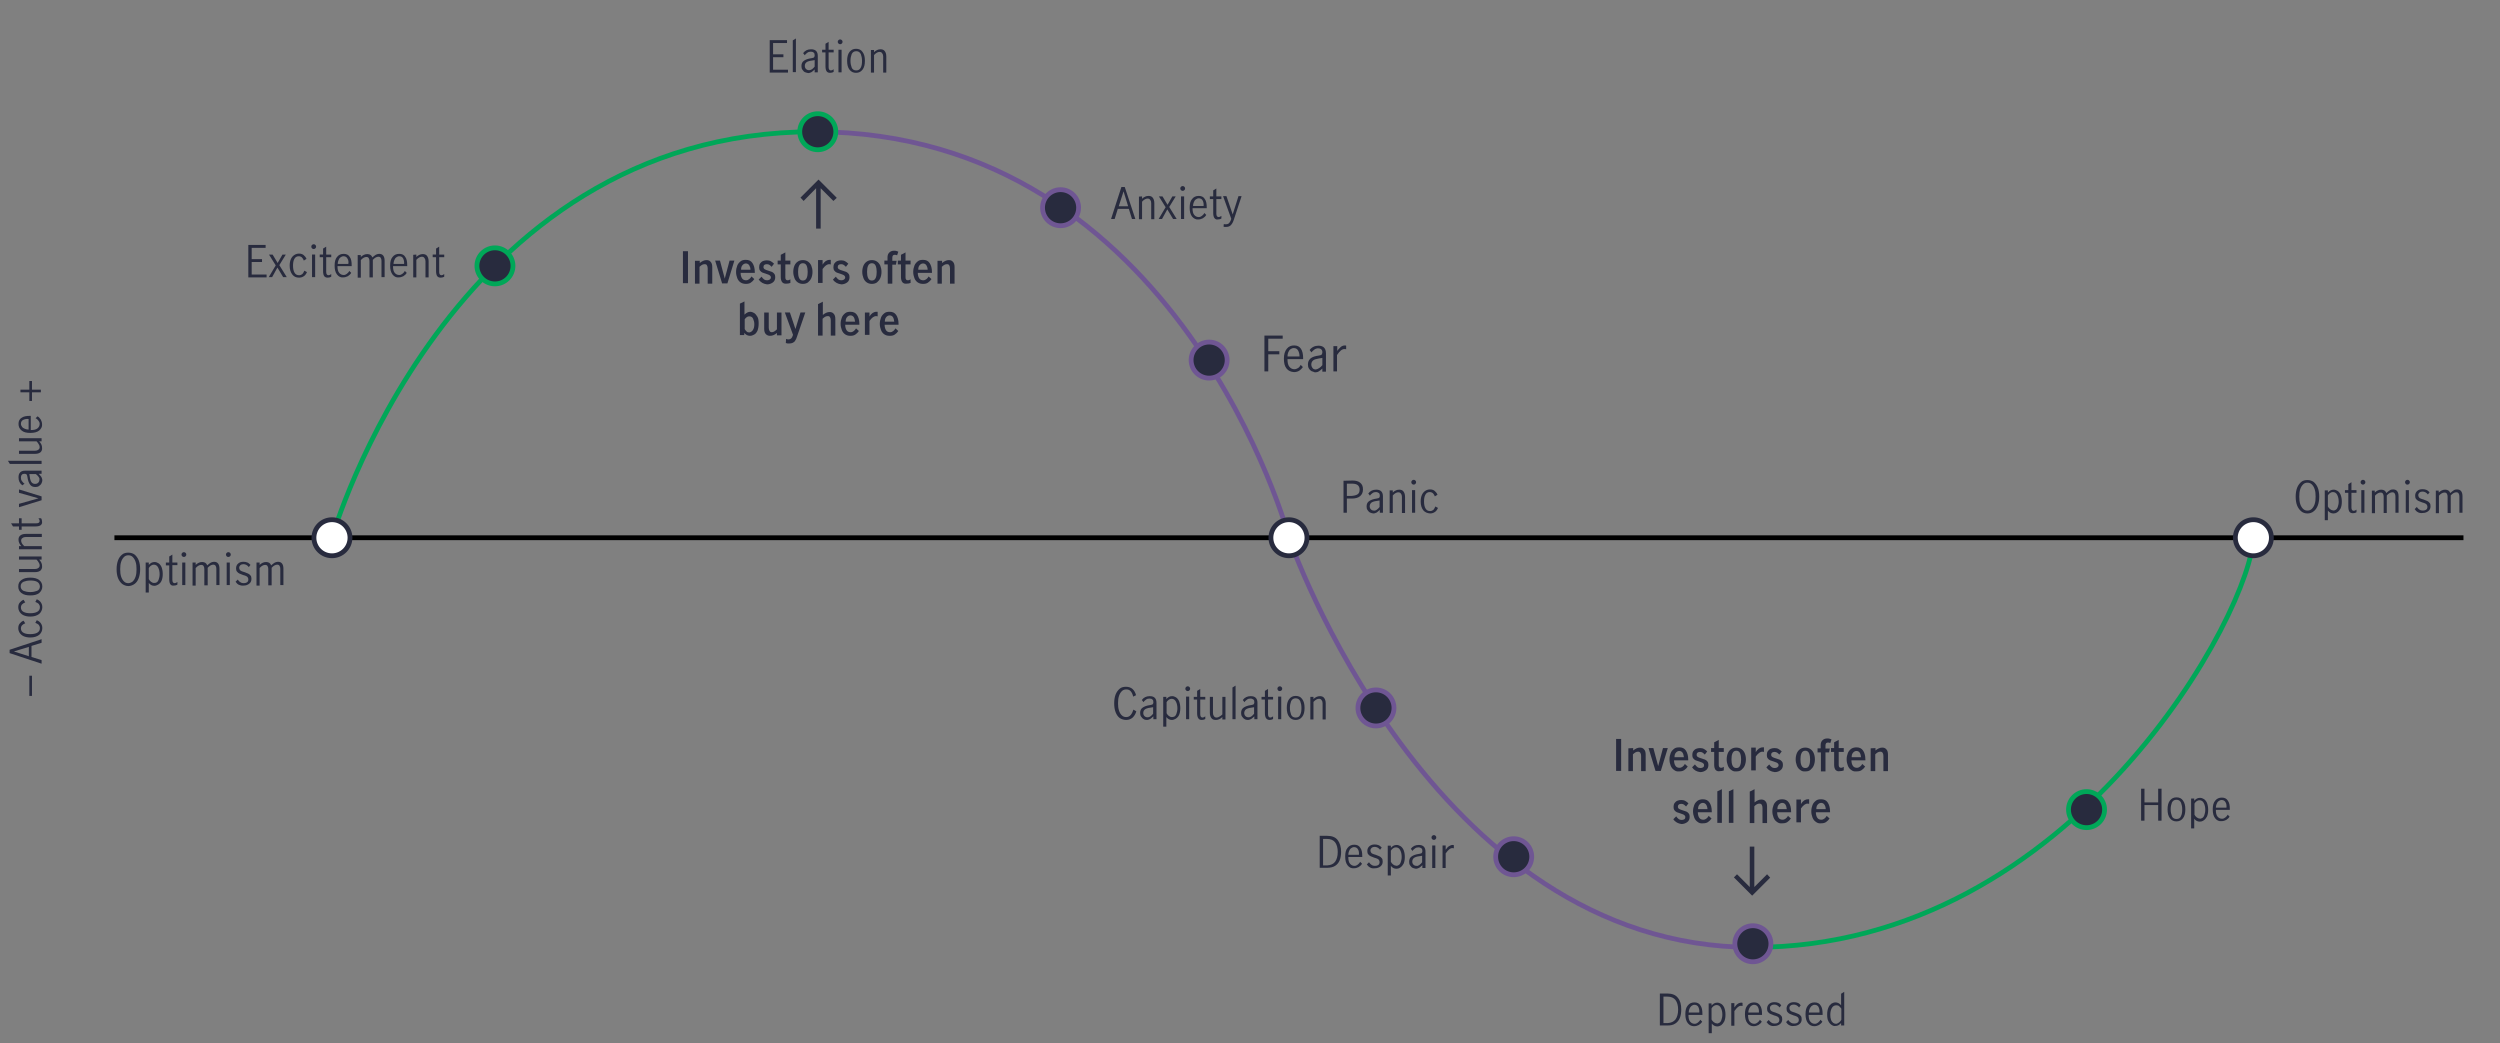 <?xml version="1.0" encoding="utf-8"?>
<!-- Generator: Adobe Illustrator 24.2.3, SVG Export Plug-In . SVG Version: 6.00 Build 0)  -->
<svg version="1.1" id="Layer_1" xmlns="http://www.w3.org/2000/svg" xmlns:xlink="http://www.w3.org/1999/xlink" x="0px" y="0px"
	 viewBox="0 0 1040 434" style="enable-background:new 0 0 1040 434;" xml:space="preserve">
<rect x="0" y="0" width="1040" height="434" fill="#808080" stroke="none"/>
<style type="text/css">
	.st0{display:none;}
	.st1{display:inline;fill:#282B3E;}
	.st2{fill:none;stroke:#00A758;stroke-width:2;stroke-miterlimit:10;}
	.st3{fill:none;stroke:#6F5693;stroke-width:2;stroke-miterlimit:10;}
	.st4{fill:none;stroke:#000000;stroke-width:2;stroke-miterlimit:10;}
	.st5{fill:#282B3E;}
	.st6{fill:#FFFFFF;stroke:#282B3E;stroke-width:2;stroke-miterlimit:10;}
	.st7{fill:#282B3E;stroke:#00A758;stroke-width:2;stroke-miterlimit:10;}
	.st8{fill:#282B3E;stroke:#6F5693;stroke-width:2;stroke-miterlimit:10;}
</style>
<g id="Guides" class="st0">
	<rect x="1.6" y="-3.7" class="st1" width="1080.8" height="405.3"/>
</g>
<path class="st2" d="M729.2,394.1c134.2,0,208.1-141.8,208.1-170.4"/>
<path class="st3" d="M338.7,54.8c152.3,0,197.6,168.9,197.6,168.9"/>
<line class="st4" x1="47.6" y1="223.7" x2="1024.8" y2="223.7"/>
<path class="st2" d="M138.1,223.7c0,0,48.3-168.9,200.6-168.9"/>
<polyline class="st5" points="341.4,91.1 341.4,78.3 346.7,83.6 348.1,82.3 340.5,74.7 333,82.2 334.3,83.6 339.5,78.3 339.5,95.1 
	341.4,95.1 341.4,91.1 "/>
<polygon class="st5" points="735.1,363.7 729.8,369 729.8,352.2 727.9,352.2 727.9,369 722.6,363.7 721.3,365 728.9,372.6 
	736.4,365.1 "/>
<g>
	<path class="st5" d="M12.2,289.5v-8.4h1.1v8.4H12.2z"/>
	<path class="st5" d="M17.3,267.4l-4.2,1.3v4.6l4.2,1.3v1.5L4,271.7v-1.4l13.3-4.4V267.4z M12,273v-3.9L5.8,271l0,0L12,273z"/>
	<path class="st5" d="M16.3,264.1c-0.9,0.7-2.1,1.1-3.7,1.1c-1.1,0-2-0.2-2.7-0.5s-1.3-0.8-1.7-1.4s-0.6-1.3-0.6-2
		c0-0.8,0.2-1.4,0.6-1.9c0.4-0.5,0.9-0.9,1.6-1.2l0.7,1.1c-0.5,0.2-0.9,0.4-1.3,0.8c-0.3,0.3-0.5,0.8-0.5,1.3c0,0.9,0.4,1.5,1.2,1.9
		s1.7,0.5,2.8,0.5s2.1-0.2,2.8-0.6s1.1-1,1.1-1.9c0-0.6-0.2-1-0.5-1.4c-0.4-0.3-0.8-0.6-1.4-0.8l0.6-1.1c0.7,0.3,1.3,0.7,1.7,1.3
		s0.6,1.2,0.6,2C17.6,262.5,17.1,263.4,16.3,264.1z"/>
	<path class="st5" d="M16.3,255.4c-0.9,0.7-2.1,1.1-3.7,1.1c-1.1,0-2-0.2-2.7-0.5c-0.7-0.3-1.3-0.8-1.7-1.4s-0.6-1.3-0.6-2
		c0-0.8,0.2-1.4,0.6-1.9c0.4-0.5,0.9-0.9,1.6-1.2l0.7,1.1c-0.5,0.2-0.9,0.4-1.3,0.8c-0.3,0.3-0.5,0.8-0.5,1.3c0,0.9,0.4,1.5,1.2,1.9
		s1.7,0.5,2.8,0.5s2.1-0.2,2.8-0.6c0.7-0.4,1.1-1,1.1-1.9c0-0.6-0.2-1-0.5-1.4c-0.4-0.3-0.8-0.6-1.4-0.8l0.6-1.1
		c0.7,0.3,1.3,0.7,1.7,1.3s0.6,1.2,0.6,2C17.6,253.7,17.1,254.7,16.3,255.4z"/>
	<path class="st5" d="M16.3,246.7c-0.9,0.7-2.1,1-3.7,1s-2.8-0.3-3.7-1s-1.3-1.6-1.3-2.7c0-1.2,0.4-2.1,1.3-2.7c0.9-0.7,2.1-1,3.7-1
		s2.8,0.3,3.7,1s1.3,1.6,1.3,2.7C17.6,245.1,17.1,246,16.3,246.7z M15.4,242c-0.8-0.4-1.7-0.5-2.8-0.5s-2,0.2-2.8,0.5
		c-0.8,0.4-1.2,1-1.2,1.9s0.4,1.5,1.2,1.9c0.8,0.3,1.7,0.5,2.8,0.5s2-0.2,2.8-0.5c0.8-0.3,1.2-1,1.2-1.9
		C16.5,243,16.1,242.4,15.4,242z"/>
	<path class="st5" d="M16.9,237.3c-0.5,0.4-1.2,0.7-2.2,0.7H7.9v-1.3h6.7c0.5,0,0.9-0.1,1.3-0.4c0.4-0.2,0.6-0.6,0.6-1.1
		c0-0.4-0.1-0.8-0.4-1.2c-0.2-0.4-0.5-0.8-0.9-1.2H7.9v-1.3h9.4v1.3h-1c0.4,0.4,0.7,0.9,0.9,1.3c0.2,0.4,0.3,0.9,0.3,1.4
		C17.6,236.3,17.3,236.8,16.9,237.3z"/>
	<path class="st5" d="M7.9,227.2h1c-0.4-0.4-0.7-0.8-0.9-1.3c-0.2-0.4-0.3-0.9-0.3-1.4c0-0.7,0.2-1.3,0.7-1.7s1.2-0.7,2.3-0.7h6.7
		v1.3h-6.7c-0.5,0-0.9,0.1-1.3,0.4c-0.4,0.2-0.6,0.6-0.6,1.1c0,0.7,0.4,1.5,1.3,2.3h7.3v1.3H7.9V227.2z"/>
	<path class="st5" d="M16.9,218.5c-0.4,0.3-1.1,0.5-2.1,0.5H9v1.4H7.9V219H5.4l-0.8-1.3h3.3v-2.1H9v2.1h6.1c0.9,0,1.4-0.3,1.4-1
		c0-0.3-0.2-0.7-0.5-1.1h1.1c0.3,0.5,0.4,1,0.4,1.5C17.6,217.7,17.3,218.2,16.9,218.5z"/>
	<path class="st5" d="M7.9,211v-1.4l8.1-2.3l0,0L7.9,205v-1.4l9.4,2.9v1.6L7.9,211z"/>
	<path class="st5" d="M17.2,201.2c-0.2,0.4-0.6,0.7-1,1s-0.9,0.4-1.5,0.4c-1,0-1.7-0.3-2.2-1s-0.9-1.7-1.1-3.2
		c-0.1-0.5-0.2-0.9-0.3-1s-0.4-0.3-0.9-0.3s-0.9,0.1-1.1,0.4c-0.3,0.3-0.4,0.7-0.4,1.2s0.1,1,0.4,1.4c0.3,0.4,0.6,0.8,1.1,1.1
		l-0.9,0.7c-1.1-0.8-1.6-1.9-1.6-3.3c0-0.9,0.2-1.6,0.7-2.1s1.2-0.7,2.1-0.7h6.8v1.3h-1.2c0.5,0.5,0.8,0.9,1.1,1.3
		c0.2,0.4,0.4,0.9,0.4,1.4C17.6,200.3,17.4,200.8,17.2,201.2z M16,198.3c-0.3-0.4-0.7-0.8-1.1-1.1h-2.7l0,0l0.2,1.2
		c0.1,1,0.4,1.8,0.7,2.2c0.4,0.5,0.9,0.7,1.5,0.7s1-0.2,1.3-0.5c0.3-0.3,0.5-0.7,0.5-1.3C16.5,199.1,16.3,198.7,16,198.3z"/>
	<path class="st5" d="M4.1,193l-0.8-1.3h14v1.3H4.1z"/>
	<path class="st5" d="M16.9,188.1c-0.5,0.4-1.2,0.7-2.2,0.7H7.9v-1.3h6.7c0.5,0,0.9-0.1,1.3-0.4c0.4-0.2,0.6-0.6,0.6-1.1
		c0-0.4-0.1-0.8-0.4-1.2c-0.2-0.4-0.5-0.8-0.9-1.2H7.9v-1.3h9.4v1.3h-1c0.4,0.4,0.7,0.9,0.9,1.3c0.2,0.4,0.3,0.9,0.3,1.4
		C17.6,187.1,17.3,187.7,16.9,188.1z"/>
	<path class="st5" d="M16.3,179.1c-0.9,0.7-2.1,1-3.7,1s-2.8-0.3-3.6-1c-0.9-0.7-1.3-1.6-1.3-2.8c0-1.1,0.4-2,1.3-2.5
		c0.8-0.6,2-0.8,3.4-0.8c0.2,0,0.3,0,0.4,0v5.9c1.3,0,2.2-0.2,2.8-0.7c0.6-0.5,0.9-1.1,0.9-1.9c0-0.5-0.2-0.9-0.5-1.3
		s-0.7-0.8-1.2-1l0.8-0.8c0.6,0.3,1,0.8,1.4,1.4c0.3,0.6,0.5,1.2,0.5,2C17.6,177.5,17.1,178.4,16.3,179.1z M9.6,174.7
		c-0.6,0.3-0.9,0.9-0.9,1.6c0,0.5,0.2,0.9,0.5,1.3s0.7,0.6,1.2,0.8s1,0.3,1.5,0.3v-4.4C10.9,174.2,10.2,174.4,9.6,174.7z"/>
	<path class="st5" d="M13.3,163.2v3.6h-1.1v-3.6H8.5v-1.1h3.7v-3.6h1.1v3.6H17v1.1H13.3z"/>
</g>
<g>
	<path class="st5" d="M50.8,242.9c-0.7-0.6-1.3-1.4-1.7-2.4s-0.6-2.3-0.6-3.7s0.2-2.6,0.6-3.7s1-1.8,1.7-2.4
		c0.7-0.6,1.6-0.8,2.6-0.8s1.9,0.3,2.6,0.8c0.7,0.6,1.3,1.4,1.7,2.4s0.6,2.3,0.6,3.7s-0.2,2.6-0.6,3.7s-1,1.9-1.7,2.4
		s-1.6,0.9-2.6,0.9S51.5,243.4,50.8,242.9z M55.2,241.9c0.5-0.5,0.9-1.1,1.2-2s0.4-1.9,0.4-3.1c0-1.2-0.1-2.2-0.4-3.1
		c-0.3-0.9-0.7-1.5-1.2-2s-1.1-0.7-1.8-0.7s-1.3,0.2-1.8,0.7s-0.9,1.1-1.2,2s-0.4,1.9-0.4,3.1s0.1,2.2,0.4,3.1
		c0.3,0.9,0.7,1.5,1.2,2s1.1,0.7,1.8,0.7C54,242.6,54.7,242.3,55.2,241.9z"/>
	<path class="st5" d="M61.9,234v1c0.4-0.4,0.7-0.7,1.1-0.9c0.4-0.2,0.8-0.3,1.3-0.3c0.6,0,1.1,0.2,1.6,0.5s1,0.9,1.3,1.6
		c0.3,0.8,0.5,1.7,0.5,2.9s-0.2,2.1-0.5,2.8s-0.8,1.2-1.4,1.6c-0.5,0.3-1.1,0.5-1.6,0.5c-0.9,0-1.7-0.4-2.3-1.2v4h-1.3V234H61.9z
		 M65.1,242.3c0.4-0.2,0.7-0.6,0.9-1.2c0.2-0.6,0.4-1.3,0.4-2.2c0-1.1-0.2-2-0.6-2.8s-1-1.2-1.8-1.2c-0.4,0-0.8,0.1-1.2,0.4
		c-0.4,0.3-0.7,0.6-0.9,1v4.6c0.2,0.4,0.5,0.8,0.9,1.1s0.8,0.5,1.2,0.5S64.8,242.5,65.1,242.3z"/>
	<path class="st5" d="M70.9,243.1c-0.3-0.4-0.5-1.1-0.5-2.1v-5.8H69V234h1.4v-2.5l1.3-0.8v3.3h2.1v1.1h-2.1v6.1c0,0.9,0.3,1.4,1,1.4
		c0.3,0,0.7-0.2,1.1-0.5v1.1c-0.5,0.3-1,0.4-1.5,0.4C71.7,243.7,71.2,243.5,70.9,243.1z"/>
	<path class="st5" d="M75.8,231.4c-0.2-0.2-0.3-0.4-0.3-0.7s0.1-0.5,0.3-0.7c0.2-0.2,0.4-0.3,0.7-0.3s0.5,0.1,0.7,0.3
		s0.3,0.4,0.3,0.7s-0.1,0.5-0.3,0.7s-0.4,0.3-0.7,0.3S76,231.6,75.8,231.4z M75.8,234h1.3v9.4h-1.3V234z"/>
	<path class="st5" d="M81.4,234v1c0.4-0.4,0.9-0.7,1.3-0.9s0.9-0.3,1.4-0.3c1.1,0,1.8,0.5,2.1,1.4c0.5-0.5,1-0.8,1.4-1.1
		c0.4-0.2,0.9-0.4,1.4-0.4c0.7,0,1.3,0.2,1.7,0.7c0.4,0.5,0.6,1.2,0.6,2.2v6.8H90v-6.8c0-0.5-0.1-0.9-0.3-1.2
		c-0.2-0.4-0.6-0.5-1-0.5c-0.7,0-1.5,0.4-2.3,1.3v7.3H85v-6.8c0-0.5-0.1-0.9-0.3-1.2c-0.2-0.4-0.6-0.5-1-0.5c-0.7,0-1.5,0.4-2.3,1.3
		v7.3h-1.3V234H81.4z"/>
	<path class="st5" d="M94.3,231.4c-0.2-0.2-0.3-0.4-0.3-0.7s0.1-0.5,0.3-0.7c0.2-0.2,0.4-0.3,0.7-0.3s0.5,0.1,0.7,0.3
		s0.3,0.4,0.3,0.7s-0.1,0.5-0.3,0.7s-0.4,0.3-0.7,0.3S94.4,231.6,94.3,231.4z M94.3,234h1.3v9.4h-1.3V234z"/>
	<path class="st5" d="M99.4,243.3c-0.6-0.3-1-0.7-1.4-1.3l0.9-0.9c0.3,0.4,0.6,0.8,1.1,1.1c0.4,0.3,0.9,0.4,1.4,0.4s1-0.1,1.4-0.4
		c0.4-0.3,0.5-0.7,0.5-1.2c0-0.3-0.1-0.6-0.3-0.9c-0.2-0.2-0.4-0.4-0.7-0.5c-0.3-0.1-0.7-0.3-1.2-0.4c-0.6-0.2-1.1-0.4-1.5-0.6
		c-0.4-0.2-0.7-0.4-1-0.8c-0.3-0.3-0.4-0.8-0.4-1.4c0-0.8,0.3-1.5,0.9-2s1.3-0.7,2.2-0.7c0.6,0,1.1,0.1,1.6,0.3s0.9,0.6,1.3,1
		l-0.7,0.9c-0.6-0.8-1.4-1.2-2.2-1.2c-0.5,0-0.9,0.1-1.3,0.4c-0.3,0.3-0.5,0.6-0.5,1.1c0,0.3,0.1,0.6,0.3,0.9
		c0.2,0.2,0.4,0.4,0.7,0.5c0.3,0.1,0.7,0.3,1.2,0.4c0.6,0.2,1.1,0.4,1.5,0.6c0.4,0.2,0.7,0.4,1,0.8c0.3,0.3,0.4,0.8,0.4,1.4
		c0,0.9-0.3,1.5-0.9,2s-1.4,0.8-2.3,0.8C100.6,243.7,99.9,243.5,99.4,243.3z"/>
	<path class="st5" d="M108,234v1c0.4-0.4,0.9-0.7,1.3-0.9s0.9-0.3,1.4-0.3c1.1,0,1.8,0.5,2.1,1.4c0.5-0.5,1-0.8,1.4-1.1
		c0.4-0.2,0.9-0.4,1.4-0.4c0.7,0,1.3,0.2,1.7,0.7c0.4,0.5,0.6,1.2,0.6,2.2v6.8h-1.3v-6.8c0-0.5-0.1-0.9-0.3-1.2
		c-0.2-0.4-0.6-0.5-1-0.5c-0.7,0-1.5,0.4-2.3,1.3v7.3h-1.4v-6.8c0-0.5-0.1-0.9-0.3-1.2c-0.2-0.4-0.6-0.5-1-0.5
		c-0.7,0-1.5,0.4-2.3,1.3v7.3h-1.3V234H108z"/>
</g>
<g>
	<path class="st5" d="M957.3,212.7c-0.7-0.6-1.3-1.4-1.7-2.4s-0.6-2.3-0.6-3.7s0.2-2.6,0.6-3.7c0.4-1,1-1.8,1.7-2.4
		c0.7-0.6,1.6-0.8,2.6-0.8s1.9,0.3,2.6,0.8c0.7,0.6,1.3,1.4,1.7,2.4s0.6,2.3,0.6,3.7s-0.2,2.6-0.6,3.7c-0.4,1-1,1.9-1.7,2.4
		c-0.7,0.6-1.6,0.9-2.6,0.9S958,213.3,957.3,212.7z M961.7,211.7c0.5-0.5,0.9-1.1,1.2-2s0.4-1.9,0.4-3.1c0-1.2-0.1-2.2-0.4-3.1
		c-0.3-0.9-0.7-1.5-1.2-2s-1.1-0.7-1.8-0.7s-1.3,0.2-1.8,0.7s-0.9,1.1-1.2,2s-0.4,1.9-0.4,3.1s0.1,2.2,0.4,3.1
		c0.3,0.9,0.7,1.5,1.2,2s1.1,0.7,1.8,0.7S961.2,212.2,961.7,211.7z"/>
	<path class="st5" d="M968.4,203.9v1c0.4-0.4,0.7-0.7,1.1-0.9c0.4-0.2,0.8-0.3,1.3-0.3c0.6,0,1.1,0.2,1.6,0.5s1,0.9,1.3,1.6
		c0.3,0.8,0.5,1.7,0.5,2.9s-0.2,2.1-0.5,2.8c-0.4,0.7-0.8,1.2-1.4,1.6s-1.1,0.5-1.6,0.5c-0.9,0-1.7-0.4-2.3-1.2v4h-1.3V204h1.3
		V203.9z M971.6,212.1c0.4-0.2,0.7-0.6,0.9-1.2c0.2-0.6,0.4-1.3,0.4-2.2c0-1.1-0.2-2-0.6-2.8c-0.4-0.8-1-1.2-1.8-1.2
		c-0.4,0-0.8,0.1-1.2,0.4c-0.4,0.3-0.7,0.6-0.9,1v4.6c0.2,0.4,0.5,0.8,0.9,1.1s0.8,0.5,1.2,0.5C970.9,212.5,971.3,212.3,971.6,212.1
		z"/>
	<path class="st5" d="M977.4,212.9c-0.3-0.4-0.5-1.1-0.5-2.1V205h-1.4v-1.1h1.4v-2.5l1.3-0.8v3.3h2.1v1.1h-2.1v6.1
		c0,0.9,0.3,1.4,1,1.4c0.3,0,0.7-0.2,1.1-0.5v1.1c-0.5,0.3-1,0.4-1.5,0.4C978.2,213.5,977.7,213.3,977.4,212.9z"/>
	<path class="st5" d="M982.3,201.3c-0.2-0.2-0.3-0.4-0.3-0.7s0.1-0.5,0.3-0.7s0.4-0.3,0.7-0.3s0.5,0.1,0.7,0.3s0.3,0.4,0.3,0.7
		s-0.1,0.5-0.3,0.7s-0.4,0.3-0.7,0.3S982.5,201.5,982.3,201.3z M982.3,203.9h1.3v9.4h-1.3V203.9z"/>
	<path class="st5" d="M987.9,203.9v1c0.4-0.4,0.9-0.7,1.3-0.9s0.9-0.3,1.4-0.3c1.1,0,1.8,0.5,2.1,1.4c0.5-0.5,1-0.8,1.4-1.1
		s0.9-0.4,1.4-0.4c0.7,0,1.3,0.2,1.7,0.7s0.6,1.2,0.6,2.2v6.8h-1.3v-6.8c0-0.5-0.1-0.9-0.3-1.2c-0.2-0.4-0.6-0.5-1-0.5
		c-0.7,0-1.5,0.4-2.3,1.3v7.3h-1.3v-6.8c0-0.5-0.1-0.9-0.3-1.2c-0.2-0.4-0.6-0.5-1-0.5c-0.7,0-1.5,0.4-2.3,1.3v7.3h-1.3v-9.4h1.2
		V203.9z"/>
	<path class="st5" d="M1000.8,201.3c-0.2-0.2-0.3-0.4-0.3-0.7s0.1-0.5,0.3-0.7s0.4-0.3,0.7-0.3s0.5,0.1,0.7,0.3s0.3,0.4,0.3,0.7
		s-0.1,0.5-0.3,0.7s-0.4,0.3-0.7,0.3S1000.9,201.5,1000.8,201.3z M1000.8,203.9h1.3v9.4h-1.3V203.9z"/>
	<path class="st5" d="M1005.9,213.1c-0.6-0.3-1-0.7-1.4-1.3l0.9-0.9c0.3,0.4,0.6,0.8,1.1,1.1c0.4,0.3,0.9,0.4,1.4,0.4s1-0.1,1.4-0.4
		c0.4-0.3,0.5-0.7,0.5-1.2c0-0.3-0.1-0.6-0.3-0.9c-0.2-0.2-0.4-0.4-0.7-0.5s-0.7-0.3-1.2-0.4c-0.6-0.2-1.1-0.4-1.5-0.6
		c-0.4-0.2-0.7-0.4-1-0.8c-0.3-0.3-0.4-0.8-0.4-1.4c0-0.8,0.3-1.5,0.9-2c0.6-0.5,1.3-0.7,2.2-0.7c0.6,0,1.1,0.1,1.6,0.3
		s0.9,0.6,1.3,1l-0.7,0.9c-0.6-0.8-1.4-1.2-2.2-1.2c-0.5,0-0.9,0.1-1.3,0.4c-0.3,0.3-0.5,0.6-0.5,1.1c0,0.3,0.1,0.6,0.3,0.9
		s0.4,0.4,0.7,0.5s0.7,0.3,1.2,0.4c0.6,0.2,1.1,0.4,1.5,0.6c0.4,0.2,0.7,0.4,1,0.8c0.3,0.3,0.4,0.8,0.4,1.4c0,0.9-0.3,1.5-0.9,2
		c-0.6,0.5-1.4,0.8-2.3,0.8C1007.1,213.5,1006.4,213.4,1005.9,213.1z"/>
	<path class="st5" d="M1014.5,203.9v1c0.4-0.4,0.9-0.7,1.3-0.9s0.9-0.3,1.4-0.3c1.1,0,1.8,0.5,2.1,1.4c0.5-0.5,1-0.8,1.4-1.1
		s0.9-0.4,1.4-0.4c0.7,0,1.3,0.2,1.7,0.7s0.6,1.2,0.6,2.2v6.8h-1.3v-6.8c0-0.5-0.1-0.9-0.3-1.2c-0.2-0.4-0.6-0.5-1-0.5
		c-0.7,0-1.5,0.4-2.3,1.3v7.3h-1.3v-6.8c0-0.5-0.1-0.9-0.3-1.2c-0.2-0.4-0.6-0.5-1-0.5c-0.7,0-1.5,0.4-2.3,1.3v7.3h-1.3v-9.4h1.2
		V203.9z"/>
</g>
<g>
	<path class="st5" d="M103.3,101.9h7.2v1.2h-5.8v4.7h4.3v1.2h-4.3v5.2h6.2v1.2h-7.6C103.3,115.4,103.3,101.9,103.3,101.9z"/>
	<path class="st5" d="M116.2,110.3l3.1,5h-1.5l-2.4-4l0,0l-2.2,4h-1.4l2.9-4.9l-2.8-4.5h1.5l2.1,3.5l0,0l2-3.5h1.4L116.2,110.3z"/>
	<path class="st5" d="M121.6,114.2c-0.7-0.9-1.1-2.1-1.1-3.7c0-1.1,0.2-2,0.5-2.7s0.8-1.3,1.4-1.7s1.3-0.6,2-0.6
		c0.8,0,1.4,0.2,1.9,0.6s0.9,0.9,1.2,1.6l-1.1,0.7c-0.2-0.5-0.4-0.9-0.8-1.3c-0.3-0.3-0.8-0.5-1.3-0.5c-0.9,0-1.5,0.4-1.9,1.2
		c-0.4,0.8-0.5,1.7-0.5,2.8c0,1.1,0.2,2.1,0.6,2.8c0.4,0.7,1,1.1,1.9,1.1c0.6,0,1-0.2,1.4-0.5c0.3-0.4,0.6-0.8,0.8-1.4l1.1,0.6
		c-0.3,0.7-0.7,1.3-1.3,1.7s-1.2,0.6-2,0.6C123.2,115.5,122.3,115.1,121.6,114.2z"/>
	<path class="st5" d="M129.8,103.3c-0.2-0.2-0.3-0.4-0.3-0.7c0-0.3,0.1-0.5,0.3-0.7s0.4-0.3,0.7-0.3s0.5,0.1,0.7,0.3
		c0.2,0.2,0.3,0.4,0.3,0.7c0,0.3-0.1,0.5-0.3,0.7s-0.4,0.3-0.7,0.3S130,103.5,129.8,103.3z M129.8,105.9h1.3v9.4h-1.3V105.9z"/>
	<path class="st5" d="M134.9,114.9c-0.3-0.4-0.5-1.1-0.5-2.1V107H133v-1.1h1.4v-2.5l1.3-0.8v3.3h2.1v1.1h-2.1v6.1
		c0,0.9,0.3,1.4,1,1.4c0.3,0,0.7-0.2,1.1-0.5v1.1c-0.5,0.3-1,0.4-1.5,0.4C135.7,115.5,135.2,115.3,134.9,114.9z"/>
	<path class="st5" d="M140.2,114.2c-0.7-0.9-1-2.1-1-3.7s0.3-2.8,1-3.6c0.7-0.9,1.6-1.3,2.8-1.3c1.1,0,2,0.4,2.5,1.3
		c0.6,0.8,0.8,2,0.8,3.4c0,0.2,0,0.3,0,0.4h-5.9c0,1.3,0.2,2.2,0.7,2.8c0.5,0.6,1.1,0.9,1.9,0.9c0.5,0,0.9-0.2,1.3-0.5
		s0.8-0.7,1-1.2l0.8,0.8c-0.3,0.6-0.8,1-1.4,1.4c-0.6,0.3-1.2,0.5-2,0.5C141.8,115.5,140.9,115.1,140.2,114.2z M144.5,107.5
		c-0.3-0.6-0.9-0.9-1.6-0.9c-0.5,0-0.9,0.2-1.3,0.5s-0.6,0.7-0.8,1.2s-0.3,1-0.3,1.5h4.4C145.1,108.9,144.9,108.1,144.5,107.5z"/>
	<path class="st5" d="M150.1,105.9v1c0.4-0.4,0.9-0.7,1.3-0.9s0.9-0.3,1.4-0.3c1.1,0,1.8,0.5,2.1,1.4c0.5-0.5,1-0.8,1.4-1.1
		c0.4-0.2,0.9-0.4,1.4-0.4c0.7,0,1.3,0.2,1.7,0.7s0.6,1.2,0.6,2.2v6.8h-1.3v-6.8c0-0.5-0.1-0.9-0.3-1.2c-0.2-0.4-0.6-0.5-1-0.5
		c-0.7,0-1.5,0.4-2.3,1.3v7.3h-1.4v-6.8c0-0.5-0.1-0.9-0.3-1.2c-0.2-0.4-0.6-0.5-1-0.5c-0.7,0-1.5,0.4-2.3,1.3v7.3h-1.3v-9.4h1.3
		V105.9z"/>
	<path class="st5" d="M163.3,114.2c-0.7-0.9-1-2.1-1-3.7s0.3-2.8,1-3.6c0.7-0.9,1.6-1.3,2.8-1.3c1.1,0,2,0.4,2.5,1.3
		c0.6,0.8,0.8,2,0.8,3.4c0,0.2,0,0.3,0,0.4h-5.9c0,1.3,0.2,2.2,0.7,2.8c0.5,0.6,1.1,0.9,1.9,0.9c0.5,0,0.9-0.2,1.3-0.5
		s0.8-0.7,1-1.2l0.8,0.8c-0.3,0.6-0.8,1-1.4,1.4c-0.6,0.3-1.2,0.5-2,0.5C164.9,115.5,164,115.1,163.3,114.2z M167.7,107.5
		c-0.3-0.6-0.9-0.9-1.6-0.9c-0.5,0-0.9,0.2-1.3,0.5s-0.6,0.7-0.8,1.2s-0.3,1-0.3,1.5h4.4C168.2,108.9,168,108.1,167.7,107.5z"/>
	<path class="st5" d="M173.2,105.9v1c0.4-0.4,0.8-0.7,1.3-0.9c0.4-0.2,0.9-0.3,1.4-0.3c0.7,0,1.3,0.2,1.7,0.7s0.7,1.2,0.7,2.3v6.7
		H177v-6.7c0-0.5-0.1-0.9-0.4-1.3c-0.2-0.4-0.6-0.6-1.1-0.6c-0.7,0-1.5,0.4-2.3,1.3v7.3h-1.3V106L173.2,105.9L173.2,105.9z"/>
	<path class="st5" d="M181.9,114.9c-0.3-0.4-0.5-1.1-0.5-2.1V107H180v-1.1h1.4v-2.5l1.3-0.8v3.3h2.1v1.1h-2.1v6.1
		c0,0.9,0.3,1.4,1,1.4c0.3,0,0.7-0.2,1.1-0.5v1.1c-0.5,0.3-1,0.4-1.5,0.4C182.7,115.5,182.2,115.3,181.9,114.9z"/>
</g>
<g>
	<path class="st5" d="M526,139.6h7.6v1.3h-6v5.2h4.6v1.3h-4.6v7.1H526V139.6z"/>
	<path class="st5" d="M535.2,153.3c-0.8-1-1.1-2.3-1.1-4.1s0.4-3.1,1.2-4.1s1.8-1.4,3.1-1.4s2.2,0.5,2.8,1.4s0.9,2.2,0.9,3.8
		c0,0.2,0,0.4,0,0.5h-6.5c0,1.4,0.2,2.5,0.8,3.2s1.2,1,2.1,1c0.5,0,1-0.2,1.5-0.5s0.8-0.8,1.1-1.3l0.9,0.9c-0.4,0.6-0.9,1.1-1.5,1.5
		s-1.4,0.6-2.2,0.6C537,154.7,536,154.3,535.2,153.3z M540,145.8c-0.4-0.7-1-1-1.8-1c-0.5,0-1,0.2-1.4,0.5s-0.7,0.8-0.9,1.3
		s-0.3,1.1-0.3,1.7h5C540.6,147.3,540.4,146.5,540,145.8z"/>
	<path class="st5" d="M545.6,154.4c-0.5-0.3-0.8-0.6-1.1-1.1s-0.4-1-0.4-1.7c0-1.1,0.4-1.9,1.1-2.5s1.9-1,3.5-1.2
		c0.6-0.1,1-0.2,1.1-0.4s0.3-0.5,0.3-1s-0.2-1-0.5-1.2c-0.3-0.3-0.8-0.4-1.3-0.4s-1.1,0.2-1.5,0.5s-0.9,0.7-1.2,1.2l-0.8-1
		c0.9-1.2,2.2-1.8,3.7-1.8c1,0,1.8,0.3,2.3,0.8s0.8,1.3,0.8,2.4v7.6h-1.5v-1.3c-0.5,0.5-1,0.9-1.5,1.2s-1,0.4-1.6,0.4
		C546.6,154.7,546.1,154.6,545.6,154.4z M548.8,153.1c0.5-0.3,0.9-0.7,1.3-1.2v-3l0,0l-1.3,0.2c-1.1,0.2-2,0.4-2.5,0.8
		s-0.8,1-0.8,1.7c0,0.6,0.2,1.1,0.5,1.5s0.8,0.6,1.4,0.6C547.9,153.6,548.4,153.4,548.8,153.1z"/>
	<path class="st5" d="M556.3,144v2c0.5-0.8,1.1-1.3,1.5-1.7c0.5-0.4,1.1-0.6,1.7-0.6c0.2,0,0.3,0,0.5,0.1v1.5
		c-0.3-0.1-0.5-0.1-0.7-0.1c-0.5,0-1,0.2-1.5,0.6c-0.5,0.4-1,1-1.6,1.9v6.8h-1.5V144H556.3z"/>
</g>
<g>
	<path class="st5" d="M562.7,199.9c1.3,0,2.4,0.3,3.1,0.9c0.8,0.6,1.2,1.5,1.2,2.8c0,1.2-0.4,2.1-1.2,2.8s-2,1-3.5,1h-2v5.9h-1.4
		V200L562.7,199.9L562.7,199.9z M564.8,205.6c0.6-0.4,0.8-1.1,0.8-1.9c0-0.9-0.3-1.5-0.8-1.9s-1.3-0.6-2.4-0.6h-2.1v5.1h2
		C563.4,206.2,564.2,206,564.8,205.6z"/>
	<path class="st5" d="M569.9,213.2c-0.4-0.2-0.7-0.6-1-1s-0.4-0.9-0.4-1.5c0-1,0.3-1.7,1-2.2s1.7-0.9,3.2-1.1c0.5-0.1,0.9-0.2,1-0.3
		s0.3-0.4,0.3-0.9s-0.1-0.9-0.4-1.1s-0.7-0.4-1.2-0.4s-1,0.1-1.4,0.4c-0.4,0.3-0.8,0.6-1.1,1.1l-0.7-0.9c0.8-1.1,1.9-1.6,3.3-1.6
		c0.9,0,1.6,0.2,2.1,0.7s0.7,1.2,0.7,2.1v6.8H574v-1.2c-0.5,0.5-0.9,0.8-1.3,1.1c-0.4,0.2-0.9,0.4-1.4,0.4
		C570.7,213.5,570.3,213.4,569.9,213.2z M572.8,212c0.4-0.3,0.8-0.7,1.1-1.1v-2.7l0,0l-1.2,0.2c-1,0.1-1.8,0.4-2.2,0.7
		s-0.7,0.9-0.7,1.5s0.2,1,0.5,1.3s0.7,0.5,1.3,0.5C572,212.5,572.4,212.3,572.8,212z"/>
	<path class="st5" d="M579.4,203.9v1c0.4-0.4,0.8-0.7,1.3-0.9c0.4-0.2,0.9-0.3,1.4-0.3c0.7,0,1.3,0.2,1.7,0.7s0.7,1.2,0.7,2.3v6.7
		h-1.3v-6.7c0-0.5-0.1-0.9-0.4-1.3c-0.2-0.4-0.6-0.6-1.1-0.6c-0.7,0-1.5,0.4-2.3,1.3v7.3h-1.3V204h1.3V203.9z"/>
	<path class="st5" d="M587.4,201.3c-0.2-0.2-0.3-0.4-0.3-0.7s0.1-0.5,0.3-0.7s0.4-0.3,0.7-0.3s0.5,0.1,0.7,0.3s0.3,0.4,0.3,0.7
		s-0.1,0.5-0.3,0.7s-0.4,0.3-0.7,0.3S587.6,201.5,587.4,201.3z M587.4,203.9h1.3v9.4h-1.3V203.9z"/>
	<path class="st5" d="M592.1,212.3c-0.7-0.9-1.1-2.1-1.1-3.7c0-1.1,0.2-2,0.5-2.7s0.8-1.3,1.4-1.7s1.3-0.6,2-0.6
		c0.8,0,1.4,0.2,1.9,0.6c0.5,0.4,0.9,0.9,1.2,1.6l-1.1,0.7c-0.2-0.5-0.4-0.9-0.8-1.3c-0.3-0.3-0.8-0.5-1.3-0.5
		c-0.9,0-1.5,0.4-1.9,1.2s-0.5,1.7-0.5,2.8s0.2,2.1,0.6,2.8c0.4,0.7,1,1.1,1.9,1.1c0.6,0,1-0.2,1.4-0.5c0.3-0.4,0.6-0.8,0.8-1.4
		l1.1,0.6c-0.3,0.7-0.7,1.3-1.3,1.7s-1.2,0.6-2,0.6C593.7,213.5,592.8,213.1,592.1,212.3z"/>
</g>
<g>
	<path class="st5" d="M465.8,298.7c-0.8-0.6-1.3-1.4-1.7-2.4c-0.4-1-0.6-2.3-0.6-3.7c0-1.4,0.2-2.7,0.6-3.7s1-1.8,1.7-2.4
		s1.6-0.8,2.6-0.8c1.1,0,2,0.3,2.7,0.9s1.2,1.5,1.5,2.6l-1.2,0.6c-0.2-0.9-0.5-1.6-1-2.2s-1.1-0.8-1.9-0.8c-0.7,0-1.3,0.2-1.8,0.7
		s-0.9,1.1-1.2,2c-0.3,0.9-0.4,1.9-0.4,3.1c0,1.1,0.1,2.1,0.4,3s0.7,1.6,1.2,2c0.5,0.5,1.1,0.7,1.8,0.7c0.8,0,1.4-0.3,1.9-0.9
		s0.8-1.3,1.1-2.2l1.2,0.7c-0.3,1.1-0.8,1.9-1.5,2.6c-0.7,0.6-1.6,1-2.7,1C467.5,299.5,466.6,299.2,465.8,298.7z"/>
	<path class="st5" d="M475.7,299.1c-0.4-0.2-0.7-0.6-1-1s-0.4-0.9-0.4-1.5c0-1,0.3-1.7,1-2.2s1.7-0.9,3.2-1.1c0.5-0.1,0.9-0.2,1-0.3
		s0.3-0.4,0.3-0.9s-0.1-0.9-0.4-1.1c-0.3-0.3-0.7-0.4-1.2-0.4s-1,0.1-1.4,0.4s-0.8,0.6-1.1,1.1l-0.7-0.9c0.8-1.1,1.9-1.6,3.3-1.6
		c0.9,0,1.6,0.2,2.1,0.7s0.7,1.2,0.7,2.1v6.8h-1.3V298c-0.5,0.5-0.9,0.8-1.3,1.1c-0.4,0.2-0.9,0.4-1.4,0.4
		C476.5,299.5,476.1,299.4,475.7,299.1z M478.6,298c0.4-0.3,0.8-0.7,1.1-1.1v-2.7l0,0l-1.2,0.2c-1,0.1-1.8,0.4-2.2,0.7
		c-0.5,0.4-0.7,0.9-0.7,1.5s0.2,1,0.5,1.3s0.7,0.5,1.3,0.5C477.8,298.4,478.2,298.3,478.6,298z"/>
	<path class="st5" d="M485.2,289.8v1c0.4-0.4,0.7-0.7,1.1-0.9c0.4-0.2,0.8-0.3,1.3-0.3c0.6,0,1.1,0.2,1.6,0.5s1,0.9,1.3,1.6
		c0.3,0.8,0.5,1.7,0.5,2.9c0,1.2-0.2,2.1-0.5,2.8s-0.8,1.2-1.4,1.6c-0.5,0.3-1.1,0.5-1.6,0.5c-0.9,0-1.7-0.4-2.3-1.2v4h-1.3v-12.4
		h1.3V289.8z M488.5,298.1c0.4-0.2,0.7-0.6,0.9-1.2c0.2-0.6,0.4-1.3,0.4-2.2c0-1.1-0.2-2-0.6-2.8s-1-1.2-1.8-1.2
		c-0.4,0-0.8,0.1-1.2,0.4c-0.4,0.3-0.7,0.6-0.9,1v4.6c0.2,0.4,0.5,0.8,0.9,1.1c0.4,0.3,0.8,0.5,1.2,0.5S488.1,298.3,488.5,298.1z"/>
	<path class="st5" d="M493.4,287.2c-0.2-0.2-0.3-0.4-0.3-0.7c0-0.3,0.1-0.5,0.3-0.7c0.2-0.2,0.4-0.3,0.7-0.3s0.5,0.1,0.7,0.3
		c0.2,0.2,0.3,0.4,0.3,0.7c0,0.3-0.1,0.5-0.3,0.7s-0.4,0.3-0.7,0.3S493.6,287.4,493.4,287.2z M493.4,289.8h1.3v9.4h-1.3V289.8z"/>
	<path class="st5" d="M498.5,298.8c-0.3-0.4-0.5-1.1-0.5-2.1V291h-1.4v-1.1h1.4v-2.5l1.3-0.8v3.3h2.1v1.1h-2.1v6.1
		c0,0.9,0.3,1.4,1,1.4c0.3,0,0.7-0.2,1.1-0.5v1.1c-0.5,0.3-1,0.4-1.5,0.4C499.3,299.5,498.8,299.3,498.5,298.8z"/>
	<path class="st5" d="M504,298.8c-0.4-0.5-0.7-1.2-0.7-2.2v-6.7h1.3v6.7c0,0.5,0.1,0.9,0.4,1.3c0.2,0.4,0.6,0.6,1.1,0.6
		c0.4,0,0.8-0.1,1.2-0.4c0.4-0.2,0.8-0.5,1.2-0.9v-7.3h1.3v9.4h-1.3v-1c-0.4,0.4-0.9,0.7-1.3,0.9c-0.4,0.2-0.9,0.3-1.4,0.3
		C505,299.5,504.4,299.3,504,298.8z"/>
	<path class="st5" d="M512.7,286l1.3-0.8v14h-1.3V286z"/>
	<path class="st5" d="M517.7,299.1c-0.4-0.2-0.7-0.6-1-1s-0.4-0.9-0.4-1.5c0-1,0.3-1.7,1-2.2s1.7-0.9,3.2-1.1c0.5-0.1,0.9-0.2,1-0.3
		s0.3-0.4,0.3-0.9s-0.1-0.9-0.4-1.1s-0.7-0.4-1.2-0.4s-1,0.1-1.4,0.4s-0.8,0.6-1.1,1.1l-0.7-0.9c0.8-1.1,1.9-1.6,3.3-1.6
		c0.9,0,1.6,0.2,2.1,0.7s0.7,1.2,0.7,2.1v6.8h-1.3V298c-0.5,0.5-0.9,0.8-1.3,1.1c-0.4,0.2-0.9,0.4-1.4,0.4
		C518.6,299.5,518.1,299.4,517.7,299.1z M520.6,298c0.4-0.3,0.8-0.7,1.1-1.1v-2.7l0,0l-1.2,0.2c-1,0.1-1.8,0.4-2.2,0.7
		s-0.7,0.9-0.7,1.5s0.2,1,0.5,1.3s0.7,0.5,1.3,0.5C519.8,298.4,520.2,298.3,520.6,298z"/>
	<path class="st5" d="M526.7,298.8c-0.3-0.4-0.5-1.1-0.5-2.1V291h-1.4v-1.1h1.4v-2.5l1.3-0.8v3.3h2.1v1.1h-2.1v6.1
		c0,0.9,0.3,1.4,1,1.4c0.3,0,0.7-0.2,1.1-0.5v1.1c-0.5,0.3-1,0.4-1.5,0.4S527.1,299.3,526.7,298.8z"/>
	<path class="st5" d="M531.7,287.2c-0.2-0.2-0.3-0.4-0.3-0.7c0-0.3,0.1-0.5,0.3-0.7s0.4-0.3,0.7-0.3s0.5,0.1,0.7,0.3
		c0.2,0.2,0.3,0.4,0.3,0.7c0,0.3-0.1,0.5-0.3,0.7s-0.4,0.3-0.7,0.3S531.8,287.4,531.7,287.2z M531.7,289.8h1.3v9.4h-1.3V289.8z"/>
	<path class="st5" d="M536.3,298.2c-0.7-0.9-1-2.1-1-3.7s0.3-2.8,1-3.7c0.7-0.9,1.6-1.3,2.7-1.3c1.2,0,2.1,0.4,2.7,1.3
		c0.7,0.9,1,2.1,1,3.7s-0.3,2.8-1,3.7c-0.7,0.9-1.6,1.3-2.7,1.3C537.9,299.5,537,299.1,536.3,298.2z M540.9,297.3
		c0.4-0.8,0.5-1.7,0.5-2.8c0-1.1-0.2-2-0.5-2.8c-0.4-0.8-1-1.2-1.9-1.2s-1.5,0.4-1.9,1.2c-0.3,0.8-0.5,1.7-0.5,2.8
		c0,1.1,0.2,2,0.5,2.8s1,1.2,1.9,1.2C540,298.5,540.6,298.1,540.9,297.3z"/>
	<path class="st5" d="M546.4,289.8v1c0.4-0.4,0.8-0.7,1.3-0.9c0.4-0.2,0.9-0.3,1.4-0.3c0.7,0,1.3,0.2,1.7,0.7s0.7,1.2,0.7,2.3v6.7
		h-1.3v-6.7c0-0.5-0.1-0.9-0.4-1.3c-0.2-0.4-0.6-0.6-1.1-0.6c-0.7,0-1.5,0.4-2.3,1.3v7.3h-1.3v-9.4h1.3V289.8z"/>
</g>
<g>
	<path class="st5" d="M552.1,347.7c2,0,3.5,0.6,4.4,1.8s1.4,2.8,1.4,4.9c0,1.3-0.2,2.5-0.6,3.5s-1.1,1.8-1.9,2.3s-1.9,0.8-3.2,0.8
		H549v-13.3L552.1,347.7L552.1,347.7z M555.4,358.5c0.7-1,1.1-2.3,1.1-4.1c0-1.7-0.4-3.1-1.1-4c-0.7-0.9-1.8-1.4-3.3-1.4h-1.7v11
		h1.8C553.7,359.9,554.7,359.4,555.4,358.5z"/>
	<path class="st5" d="M560.6,360c-0.7-0.9-1-2.1-1-3.7s0.3-2.8,1-3.6c0.7-0.9,1.6-1.3,2.8-1.3c1.1,0,2,0.4,2.5,1.3
		c0.6,0.8,0.8,2,0.8,3.4c0,0.2,0,0.3,0,0.4h-5.8c0,1.3,0.2,2.2,0.7,2.8c0.5,0.6,1.1,0.9,1.9,0.9c0.5,0,0.9-0.2,1.3-0.5
		s0.8-0.7,1-1.2l0.8,0.8c-0.3,0.6-0.8,1-1.4,1.4c-0.6,0.3-1.2,0.5-2,0.5C562.2,361.3,561.3,360.9,560.6,360z M564.9,353.3
		c-0.3-0.6-0.9-0.9-1.6-0.9c-0.5,0-0.9,0.2-1.3,0.5s-0.6,0.7-0.8,1.2s-0.3,1-0.3,1.5h4.4C565.4,354.7,565.3,353.9,564.9,353.3z"/>
	<path class="st5" d="M570,360.9c-0.6-0.3-1-0.7-1.4-1.3l0.9-0.9c0.3,0.4,0.6,0.8,1.1,1.1c0.4,0.3,0.9,0.4,1.4,0.4s1-0.1,1.4-0.4
		s0.5-0.7,0.5-1.2c0-0.3-0.1-0.6-0.3-0.9c-0.2-0.2-0.4-0.4-0.7-0.5s-0.7-0.3-1.2-0.4c-0.6-0.2-1.1-0.4-1.5-0.6s-0.7-0.4-1-0.8
		c-0.3-0.3-0.4-0.8-0.4-1.4c0-0.8,0.3-1.5,0.9-2c0.6-0.5,1.3-0.7,2.2-0.7c0.6,0,1.1,0.1,1.6,0.3c0.5,0.2,0.9,0.6,1.3,1l-0.7,0.9
		c-0.6-0.8-1.4-1.2-2.2-1.2c-0.5,0-0.9,0.1-1.3,0.4c-0.3,0.3-0.5,0.6-0.5,1.1c0,0.3,0.1,0.6,0.3,0.9s0.4,0.4,0.7,0.5
		s0.7,0.3,1.2,0.4c0.6,0.2,1.1,0.4,1.5,0.6s0.7,0.4,1,0.8c0.3,0.3,0.4,0.8,0.4,1.4c0,0.9-0.3,1.5-0.9,2c-0.6,0.5-1.4,0.8-2.3,0.8
		C571.1,361.3,570.5,361.2,570,360.9z"/>
	<path class="st5" d="M578.6,351.7v1c0.4-0.4,0.7-0.7,1.1-0.9c0.4-0.2,0.8-0.3,1.3-0.3c0.6,0,1.1,0.2,1.6,0.5s1,0.9,1.3,1.6
		c0.3,0.8,0.5,1.7,0.5,2.9c0,1.2-0.2,2.1-0.5,2.8c-0.4,0.7-0.8,1.2-1.4,1.6s-1.1,0.5-1.6,0.5c-0.9,0-1.7-0.4-2.3-1.2v4h-1.3v-12.4
		h1.3V351.7z M581.8,359.9c0.4-0.2,0.7-0.6,0.9-1.2s0.4-1.3,0.4-2.2c0-1.1-0.2-2-0.6-2.8c-0.4-0.8-1-1.2-1.8-1.2
		c-0.4,0-0.8,0.1-1.2,0.4s-0.7,0.6-0.9,1v4.6c0.2,0.4,0.5,0.8,0.9,1.1c0.4,0.3,0.8,0.5,1.2,0.5C581.1,360.3,581.4,360.1,581.8,359.9
		z"/>
	<path class="st5" d="M587.6,361c-0.4-0.2-0.7-0.6-1-1s-0.4-0.9-0.4-1.5c0-1,0.3-1.7,1-2.2s1.7-0.9,3.2-1.1c0.5-0.1,0.9-0.2,1-0.3
		s0.3-0.4,0.3-0.9s-0.1-0.9-0.4-1.1s-0.7-0.4-1.2-0.4s-1,0.1-1.4,0.4s-0.8,0.6-1.1,1.1l-0.7-0.9c0.8-1.1,1.9-1.6,3.3-1.6
		c0.9,0,1.6,0.2,2.1,0.7s0.7,1.2,0.7,2.1v6.8h-1.3v-1.2c-0.5,0.5-0.9,0.8-1.3,1.1c-0.4,0.2-0.9,0.4-1.4,0.4
		C588.5,361.3,588,361.2,587.6,361z M590.5,359.8c0.4-0.3,0.8-0.7,1.1-1.1V356l0,0l-1.2,0.2c-1,0.1-1.8,0.4-2.2,0.7
		s-0.7,0.9-0.7,1.5s0.2,1,0.5,1.3s0.7,0.5,1.3,0.5C589.7,360.3,590.1,360.1,590.5,359.8z"/>
	<path class="st5" d="M595.8,349.1c-0.2-0.2-0.3-0.4-0.3-0.7c0-0.3,0.1-0.5,0.3-0.7s0.4-0.3,0.7-0.3s0.5,0.1,0.7,0.3
		c0.2,0.2,0.3,0.4,0.3,0.7c0,0.3-0.1,0.5-0.3,0.7s-0.4,0.3-0.7,0.3S596,349.3,595.8,349.1z M595.8,351.7h1.3v9.4h-1.3V351.7z"/>
	<path class="st5" d="M601.4,351.7v1.8c0.5-0.7,0.9-1.2,1.4-1.5s1-0.5,1.5-0.5c0.2,0,0.3,0,0.5,0.1v1.3c-0.2,0-0.4-0.1-0.6-0.1
		c-0.5,0-0.9,0.2-1.3,0.5c-0.4,0.3-0.9,0.9-1.5,1.7v6.1h-1.3v-9.4H601.4z"/>
</g>
<g>
	<path class="st5" d="M890.7,328.1h1.4v5.7h5.7v-5.7h1.4v13.3h-1.4v-6.5h-5.7v6.5h-1.4V328.1z"/>
	<path class="st5" d="M902.7,340.4c-0.7-0.9-1-2.1-1-3.7s0.3-2.8,1-3.7c0.7-0.9,1.6-1.3,2.7-1.3c1.2,0,2.1,0.4,2.7,1.3
		c0.7,0.9,1,2.1,1,3.7s-0.3,2.8-1,3.7c-0.7,0.9-1.6,1.3-2.7,1.3C904.3,341.7,903.4,341.3,902.7,340.4z M907.3,339.5
		c0.4-0.8,0.5-1.7,0.5-2.8c0-1.1-0.2-2-0.5-2.8c-0.4-0.8-1-1.2-1.9-1.2s-1.5,0.4-1.9,1.2c-0.3,0.8-0.5,1.7-0.5,2.8
		c0,1.1,0.2,2,0.5,2.8s1,1.2,1.9,1.2C906.4,340.7,907,340.3,907.3,339.5z"/>
	<path class="st5" d="M912.8,332.1v1c0.4-0.4,0.7-0.7,1.1-0.9c0.4-0.2,0.8-0.3,1.3-0.3c0.6,0,1.1,0.2,1.6,0.5s1,0.9,1.3,1.6
		c0.3,0.8,0.5,1.7,0.5,2.9c0,1.2-0.2,2.1-0.5,2.8c-0.4,0.7-0.8,1.2-1.4,1.6s-1.1,0.5-1.6,0.5c-0.9,0-1.7-0.4-2.3-1.2v4h-1.3v-12.4
		h1.3V332.1z M916.1,340.3c0.4-0.2,0.7-0.6,0.9-1.2s0.4-1.3,0.4-2.2c0-1.1-0.2-2-0.6-2.8c-0.4-0.8-1-1.2-1.8-1.2
		c-0.4,0-0.8,0.1-1.2,0.4s-0.7,0.6-0.9,1v4.6c0.2,0.4,0.5,0.8,0.9,1.1c0.4,0.3,0.8,0.5,1.2,0.5C915.3,340.7,915.7,340.5,916.1,340.3
		z"/>
	<path class="st5" d="M921.5,340.4c-0.7-0.9-1-2.1-1-3.7s0.3-2.8,1-3.6c0.7-0.9,1.6-1.3,2.8-1.3c1.1,0,2,0.4,2.5,1.3
		c0.6,0.8,0.8,2,0.8,3.4c0,0.2,0,0.3,0,0.4h-5.8c0,1.3,0.2,2.2,0.7,2.8c0.5,0.6,1.1,0.9,1.9,0.9c0.5,0,0.9-0.2,1.3-0.5
		s0.8-0.7,1-1.2l0.8,0.8c-0.3,0.6-0.8,1-1.4,1.4c-0.6,0.3-1.2,0.5-2,0.5C923.1,341.7,922.2,341.3,921.5,340.4z M925.8,333.7
		c-0.3-0.6-0.9-0.9-1.6-0.9c-0.5,0-0.9,0.2-1.3,0.5s-0.6,0.7-0.8,1.2s-0.3,1-0.3,1.5h4.4C926.3,335.1,926.2,334.3,925.8,333.7z"/>
</g>
<g>
	<path class="st5" d="M693.6,413.3c2,0,3.5,0.6,4.4,1.8c1,1.2,1.4,2.8,1.4,4.9c0,1.3-0.2,2.5-0.6,3.5c-0.4,1-1.1,1.8-1.9,2.3
		c-0.9,0.6-1.9,0.8-3.2,0.8h-3.2v-13.3L693.6,413.3L693.6,413.3z M697,424.1c0.7-1,1.1-2.3,1.1-4.1c0-1.7-0.4-3.1-1.1-4
		c-0.7-0.9-1.8-1.4-3.3-1.4H692v11h1.8C695.2,425.5,696.3,425,697,424.1z"/>
	<path class="st5" d="M702.1,425.6c-0.7-0.9-1-2.1-1-3.7s0.3-2.8,1-3.6c0.7-0.9,1.6-1.3,2.8-1.3c1.1,0,2,0.4,2.5,1.3
		c0.6,0.8,0.8,2,0.8,3.4c0,0.2,0,0.3,0,0.5h-5.8c0,1.3,0.2,2.2,0.7,2.8c0.5,0.6,1.1,0.9,1.9,0.9c0.5,0,0.9-0.2,1.3-0.5
		s0.8-0.7,1-1.2l0.8,0.8c-0.3,0.6-0.8,1-1.4,1.4c-0.6,0.3-1.2,0.5-2,0.5C703.7,426.9,702.8,426.5,702.1,425.6z M706.5,418.9
		c-0.3-0.6-0.9-0.9-1.6-0.9c-0.5,0-0.9,0.2-1.3,0.5c-0.3,0.3-0.6,0.7-0.8,1.2s-0.3,1-0.3,1.5h4.4C707,420.3,706.8,419.5,706.5,418.9
		z"/>
	<path class="st5" d="M712,417.3v1c0.4-0.4,0.7-0.7,1.1-0.9c0.4-0.2,0.8-0.3,1.3-0.3c0.6,0,1.1,0.2,1.6,0.5s1,0.9,1.3,1.6
		c0.3,0.8,0.5,1.7,0.5,2.9c0,1.2-0.2,2.1-0.5,2.8c-0.4,0.7-0.8,1.2-1.3,1.6c-0.5,0.3-1.1,0.5-1.6,0.5c-0.9,0-1.7-0.4-2.3-1.2v4h-1.3
		v-12.4h1.2V417.3z M715.2,425.5c0.4-0.2,0.7-0.6,0.9-1.2s0.4-1.3,0.4-2.2c0-1.1-0.2-2-0.6-2.8s-1-1.2-1.8-1.2
		c-0.4,0-0.8,0.1-1.2,0.4s-0.7,0.6-0.9,1v4.6c0.2,0.4,0.5,0.8,0.9,1.1c0.4,0.3,0.8,0.5,1.2,0.5C714.4,425.9,714.8,425.7,715.2,425.5
		z"/>
	<path class="st5" d="M721.5,417.3v1.8c0.5-0.7,0.9-1.2,1.4-1.5c0.4-0.3,1-0.5,1.5-0.5c0.2,0,0.3,0,0.5,0.1v1.3
		c-0.2,0-0.4-0.1-0.6-0.1c-0.5,0-0.9,0.2-1.3,0.5c-0.4,0.3-0.9,0.9-1.5,1.7v6.1h-1.3v-9.4H721.5z"/>
	<path class="st5" d="M726.9,425.6c-0.7-0.9-1-2.1-1-3.7s0.3-2.8,1-3.6c0.7-0.9,1.6-1.3,2.8-1.3c1.1,0,2,0.4,2.5,1.3
		c0.6,0.8,0.8,2,0.8,3.4c0,0.2,0,0.3,0,0.5h-5.8c0,1.3,0.2,2.2,0.7,2.8s1.1,0.9,1.9,0.9c0.5,0,0.9-0.2,1.3-0.5s0.8-0.7,1-1.2
		l0.8,0.8c-0.3,0.6-0.8,1-1.4,1.4c-0.6,0.3-1.2,0.5-2,0.5C728.5,426.9,727.6,426.5,726.9,425.6z M731.3,418.9
		c-0.3-0.6-0.9-0.9-1.6-0.9c-0.5,0-0.9,0.2-1.3,0.5c-0.3,0.3-0.6,0.7-0.8,1.2s-0.3,1-0.3,1.5h4.4
		C731.8,420.3,731.6,419.5,731.3,418.9z"/>
	<path class="st5" d="M736.3,426.5c-0.6-0.3-1-0.7-1.4-1.3l0.9-0.9c0.3,0.4,0.6,0.8,1.1,1.1c0.4,0.3,0.9,0.4,1.4,0.4s1-0.1,1.4-0.4
		s0.5-0.7,0.5-1.2c0-0.3-0.1-0.6-0.3-0.9c-0.2-0.2-0.4-0.4-0.7-0.5s-0.7-0.3-1.2-0.4c-0.6-0.2-1.1-0.4-1.5-0.6s-0.7-0.4-1-0.8
		c-0.3-0.3-0.4-0.8-0.4-1.4c0-0.8,0.3-1.5,0.9-2c0.6-0.5,1.3-0.7,2.2-0.7c0.6,0,1.1,0.1,1.6,0.3c0.5,0.2,0.9,0.6,1.2,1l-0.7,0.9
		c-0.6-0.8-1.4-1.2-2.2-1.2c-0.5,0-0.9,0.1-1.3,0.4s-0.5,0.6-0.5,1.1c0,0.3,0.1,0.6,0.3,0.9c0.2,0.2,0.4,0.4,0.7,0.5
		s0.7,0.3,1.2,0.4c0.6,0.2,1.1,0.4,1.5,0.6s0.7,0.4,1,0.8c0.3,0.3,0.4,0.8,0.4,1.4c0,0.9-0.3,1.5-0.9,2s-1.4,0.8-2.3,0.8
		C737.5,426.9,736.9,426.8,736.3,426.5z"/>
	<path class="st5" d="M744.4,426.5c-0.6-0.3-1-0.7-1.4-1.3l0.9-0.9c0.3,0.4,0.6,0.8,1.1,1.1c0.4,0.3,0.9,0.4,1.4,0.4s1-0.1,1.4-0.4
		s0.5-0.7,0.5-1.2c0-0.3-0.1-0.6-0.3-0.9c-0.2-0.2-0.4-0.4-0.7-0.5s-0.7-0.3-1.2-0.4c-0.6-0.2-1.1-0.4-1.5-0.6s-0.7-0.4-1-0.8
		c-0.3-0.3-0.4-0.8-0.4-1.4c0-0.8,0.3-1.5,0.9-2c0.6-0.5,1.3-0.7,2.2-0.7c0.6,0,1.1,0.1,1.6,0.3c0.5,0.2,0.9,0.6,1.2,1l-0.7,0.9
		c-0.6-0.8-1.4-1.2-2.2-1.2c-0.5,0-0.9,0.1-1.3,0.4s-0.5,0.6-0.5,1.1c0,0.3,0.1,0.6,0.3,0.9c0.2,0.2,0.4,0.4,0.7,0.5
		s0.7,0.3,1.2,0.4c0.6,0.2,1.1,0.4,1.5,0.6s0.7,0.4,1,0.8c0.3,0.3,0.4,0.8,0.4,1.4c0,0.9-0.3,1.5-0.9,2s-1.4,0.8-2.3,0.8
		C745.6,426.9,745,426.8,744.4,426.5z"/>
	<path class="st5" d="M752.1,425.6c-0.7-0.9-1-2.1-1-3.7s0.3-2.8,1-3.6c0.7-0.9,1.6-1.3,2.8-1.3c1.1,0,2,0.4,2.5,1.3
		c0.6,0.8,0.8,2,0.8,3.4c0,0.2,0,0.3,0,0.5h-5.8c0,1.3,0.2,2.2,0.7,2.8s1.1,0.9,1.9,0.9c0.5,0,0.9-0.2,1.3-0.5s0.8-0.7,1-1.2
		l0.8,0.8c-0.3,0.6-0.8,1-1.4,1.4c-0.6,0.3-1.2,0.5-2,0.5C753.7,426.9,752.8,426.5,752.1,425.6z M756.5,418.9
		c-0.3-0.6-0.9-0.9-1.6-0.9c-0.5,0-0.9,0.2-1.3,0.5c-0.3,0.3-0.6,0.7-0.8,1.2s-0.3,1-0.3,1.5h4.4C757,420.3,756.8,419.5,756.5,418.9
		z"/>
	<path class="st5" d="M762,426.4c-0.5-0.3-1-0.8-1.4-1.6c-0.4-0.7-0.5-1.7-0.5-2.8c0-1.1,0.2-2.1,0.5-2.8c0.3-0.8,0.8-1.3,1.3-1.7
		c0.5-0.3,1.1-0.5,1.7-0.5c0.4,0,0.8,0.1,1.2,0.3s0.8,0.5,1.1,0.9v-4.8l1.3-0.8v14h-1.3v-1c-0.4,0.4-0.8,0.7-1.1,0.9
		c-0.4,0.2-0.8,0.3-1.3,0.3C763.1,426.9,762.6,426.8,762,426.4z M765.1,425.3c0.4-0.3,0.7-0.7,0.9-1.1v-4.6c-0.3-0.4-0.6-0.8-0.9-1
		c-0.3-0.3-0.7-0.4-1.2-0.4c-0.8,0-1.5,0.4-1.9,1.2c-0.4,0.8-0.6,1.7-0.6,2.8c0,0.8,0.1,1.5,0.3,2c0.2,0.6,0.5,1,0.9,1.3
		s0.8,0.4,1.2,0.4S764.7,425.6,765.1,425.3z"/>
</g>
<g>
	<path class="st5" d="M470.9,91.1l-1.3-4.2H465l-1.3,4.2h-1.5l4.3-13.3h1.4l4.4,13.3H470.9z M465.4,85.8h3.9l-1.9-6.2l0,0
		L465.4,85.8z"/>
	<path class="st5" d="M475.1,81.7v1c0.4-0.4,0.8-0.7,1.3-0.9c0.4-0.2,0.9-0.3,1.4-0.3c0.7,0,1.3,0.2,1.7,0.7
		c0.4,0.5,0.7,1.2,0.7,2.3v6.7h-1.3v-6.7c0-0.5-0.1-0.9-0.4-1.3c-0.2-0.4-0.6-0.6-1.1-0.6c-0.7,0-1.5,0.4-2.3,1.3v7.3h-1.3v-9.4
		L475.1,81.7L475.1,81.7z"/>
	<path class="st5" d="M486.4,86.1l3.1,5H488l-2.4-4l0,0l-2.2,4H482l2.9-4.9l-2.8-4.5h1.5l2.1,3.5l0,0l2-3.5h1.4L486.4,86.1z"/>
	<path class="st5" d="M491.3,79.1c-0.2-0.2-0.3-0.4-0.3-0.7c0-0.3,0.1-0.5,0.3-0.7c0.2-0.2,0.4-0.3,0.7-0.3s0.5,0.1,0.7,0.3
		c0.2,0.2,0.3,0.4,0.3,0.7c0,0.3-0.1,0.5-0.3,0.7s-0.4,0.3-0.7,0.3S491.5,79.3,491.3,79.1z M491.3,81.7h1.3v9.4h-1.3V81.7z"/>
	<path class="st5" d="M495.9,90.1c-0.7-0.9-1-2.1-1-3.7s0.3-2.8,1-3.6c0.7-0.9,1.6-1.3,2.8-1.3c1.1,0,2,0.4,2.5,1.3
		c0.6,0.8,0.8,2,0.8,3.4c0,0.2,0,0.3,0,0.4h-5.9c0,1.3,0.2,2.2,0.7,2.8c0.5,0.6,1.1,0.9,1.9,0.9c0.5,0,0.9-0.2,1.3-0.5
		s0.8-0.7,1-1.2l0.8,0.8c-0.3,0.6-0.8,1-1.4,1.4c-0.6,0.3-1.2,0.5-2,0.5C497.5,91.4,496.6,90.9,495.9,90.1z M500.3,83.4
		c-0.3-0.6-0.9-0.9-1.6-0.9c-0.5,0-0.9,0.2-1.3,0.5s-0.6,0.7-0.8,1.2s-0.3,1-0.3,1.5h4.4C500.8,84.7,500.6,84,500.3,83.4z"/>
	<path class="st5" d="M505.2,90.7c-0.3-0.4-0.5-1.1-0.5-2.1v-5.8h-1.4v-1.1h1.4v-2.5l1.3-0.8v3.3h2.1v1.1H506v6.1
		c0,0.9,0.3,1.4,1,1.4c0.3,0,0.7-0.2,1.1-0.5v1.1c-0.5,0.3-1,0.4-1.5,0.4C506.1,91.4,505.5,91.2,505.2,90.7z"/>
	<path class="st5" d="M509,94.3l0.1-1.1c0.3,0.1,0.5,0.1,0.8,0.1c0.7,0,1.2-0.2,1.5-0.6s0.6-0.9,0.8-1.7l-3.4-9.4h1.4l2.6,7.6l0,0
		l2.4-7.6h1.3l-3.3,10c-0.3,0.9-0.7,1.6-1.2,2.1s-1.1,0.7-2,0.7C509.7,94.5,509.4,94.4,509,94.3z"/>
</g>
<g>
	<path class="st5" d="M320.2,16.7h7.2v1.2h-5.8v4.7h4.3v1.2h-4.3V29h6.2v1.2h-7.6L320.2,16.7L320.2,16.7z"/>
	<path class="st5" d="M329.8,16.8l1.3-0.8v14h-1.3V16.8z"/>
	<path class="st5" d="M334.8,30c-0.4-0.2-0.7-0.6-1-1s-0.4-0.9-0.4-1.5c0-1,0.3-1.7,1-2.2s1.7-0.9,3.2-1.1c0.5-0.1,0.9-0.2,1-0.3
		s0.3-0.4,0.3-0.9s-0.1-0.9-0.4-1.1c-0.3-0.3-0.7-0.4-1.2-0.4s-1,0.1-1.4,0.4s-0.8,0.6-1.1,1.1l-0.7-0.9c0.8-1.1,1.9-1.6,3.3-1.6
		c0.9,0,1.6,0.2,2.1,0.7s0.7,1.2,0.7,2.1v6.8h-1.3v-1.2c-0.5,0.5-0.9,0.8-1.3,1.1c-0.4,0.2-0.9,0.4-1.4,0.4
		C335.7,30.3,335.3,30.2,334.8,30z M337.8,28.8c0.4-0.3,0.8-0.7,1.1-1.1V25l0,0l-1.2,0.2c-1,0.1-1.8,0.4-2.2,0.7
		c-0.5,0.4-0.7,0.9-0.7,1.5s0.2,1,0.5,1.3s0.7,0.5,1.3,0.5C336.9,29.2,337.3,29.1,337.8,28.8z"/>
	<path class="st5" d="M343.9,29.7c-0.3-0.4-0.5-1.1-0.5-2.1v-5.8H342v-1.1h1.4v-2.5l1.3-0.8v3.3h2.1v1.1h-2.1v6.1
		c0,0.9,0.3,1.4,1,1.4c0.3,0,0.7-0.2,1.1-0.5v1.1c-0.5,0.3-1,0.4-1.5,0.4C344.7,30.3,344.2,30.1,343.9,29.7z"/>
	<path class="st5" d="M348.8,18.1c-0.2-0.2-0.3-0.4-0.3-0.7c0-0.3,0.1-0.5,0.3-0.7c0.2-0.2,0.4-0.3,0.7-0.3s0.5,0.1,0.7,0.3
		c0.2,0.2,0.3,0.4,0.3,0.7c0,0.3-0.1,0.5-0.3,0.7s-0.4,0.3-0.7,0.3S349,18.3,348.8,18.1z M348.8,20.7h1.3v9.4h-1.3V20.7z"/>
	<path class="st5" d="M353.4,29c-0.7-0.9-1-2.1-1-3.7s0.3-2.8,1-3.7c0.7-0.9,1.6-1.3,2.7-1.3c1.2,0,2.1,0.4,2.7,1.3
		c0.7,0.9,1,2.1,1,3.7s-0.3,2.8-1,3.7c-0.7,0.9-1.6,1.3-2.7,1.3S354.1,29.9,353.4,29z M358.1,28.1c0.4-0.8,0.5-1.7,0.5-2.8
		c0-1.1-0.2-2-0.5-2.8c-0.4-0.8-1-1.2-1.9-1.2s-1.5,0.4-1.9,1.2c-0.3,0.8-0.5,1.7-0.5,2.8c0,1.1,0.2,2,0.5,2.8s1,1.2,1.9,1.2
		C357.1,29.3,357.7,28.9,358.1,28.1z"/>
	<path class="st5" d="M363.6,20.7v1c0.4-0.4,0.8-0.7,1.3-0.9c0.4-0.2,0.9-0.3,1.4-0.3c0.7,0,1.3,0.2,1.7,0.7
		c0.4,0.5,0.7,1.2,0.7,2.3v6.7h-1.3v-6.7c0-0.5-0.1-0.9-0.4-1.3c-0.2-0.4-0.6-0.6-1.1-0.6c-0.7,0-1.5,0.4-2.3,1.3v7.3h-1.3v-9.4h1.3
		V20.7z"/>
</g>
<g>
	<path class="st5" d="M284.1,104.5h2.1v13.3h-2.1V104.5z"/>
	<path class="st5" d="M291.1,108.4v1c1-0.8,1.9-1.2,2.8-1.2c0.7,0,1.3,0.2,1.7,0.7c0.5,0.5,0.7,1.2,0.7,2.3v6.8h-1.9v-6.3
		c0-0.5-0.1-1-0.3-1.3c-0.2-0.4-0.5-0.5-1-0.5c-0.4,0-0.7,0.1-1.1,0.3c-0.3,0.2-0.7,0.5-1,0.8v7h-1.9v-9.5h2V108.4z"/>
	<path class="st5" d="M297.5,108.4h2l2,7.5l0,0l2-7.5h2l-2.9,9.5h-2.2L297.5,108.4z"/>
	<path class="st5" d="M308.1,117.5c-0.6-0.4-1.1-1-1.4-1.8s-0.5-1.6-0.5-2.6s0.2-1.8,0.5-2.6c0.3-0.8,0.8-1.3,1.4-1.8
		s1.4-0.6,2.2-0.6c1.2,0,2.1,0.4,2.7,1.3s1,2.1,1,3.8v0.3h-5.9c0,0.9,0.2,1.7,0.6,2.3c0.4,0.6,1,0.8,1.7,0.8c0.5,0,0.9-0.2,1.3-0.5
		s0.7-0.7,0.9-1.1l1.2,1.1c-0.4,0.6-0.9,1.1-1.5,1.5s-1.3,0.5-2.1,0.5C309.5,118.1,308.7,117.9,308.1,117.5z M311.7,110.4
		c-0.3-0.5-0.8-0.8-1.4-0.8s-1.1,0.3-1.5,0.8s-0.5,1.1-0.5,1.8h3.9C312.2,111.5,312,110.9,311.7,110.4z"/>
	<path class="st5" d="M315.6,116.3l1.2-1.2c0.3,0.4,0.6,0.8,1,1.1c0.4,0.3,0.8,0.4,1.3,0.4c0.4,0,0.8-0.1,1.1-0.3s0.5-0.5,0.5-0.9
		c0-0.3-0.1-0.5-0.3-0.7c-0.2-0.2-0.4-0.3-0.6-0.4c-0.3-0.1-0.6-0.2-1.1-0.4c-0.6-0.2-1.1-0.4-1.5-0.5c-0.4-0.2-0.7-0.4-1-0.8
		s-0.4-0.8-0.4-1.4s0.1-1.1,0.4-1.6c0.3-0.4,0.7-0.8,1.2-1s1-0.3,1.6-0.3s1.2,0.1,1.7,0.4s0.9,0.6,1.3,1l-1,1.3
		c-0.3-0.3-0.6-0.6-0.9-0.8c-0.3-0.2-0.7-0.3-1.1-0.3s-0.8,0.1-1,0.3c-0.3,0.2-0.4,0.5-0.4,0.9s0.2,0.7,0.5,0.9
		c0.3,0.2,0.8,0.4,1.5,0.6c0.6,0.2,1.1,0.4,1.5,0.5c0.4,0.2,0.7,0.4,1,0.8s0.4,0.8,0.4,1.4c0,0.9-0.3,1.7-1,2.2s-1.5,0.8-2.4,0.8
		C317.6,118.1,316.5,117.5,315.6,116.3z"/>
	<path class="st5" d="M325.4,117.4c-0.4-0.5-0.6-1.2-0.6-2.2V110h-1.3v-1.6h1.3V106l1.9-1v3.4h2.1v1.6h-2.1v5.4c0,0.8,0.3,1.2,1,1.2
		c0.3,0,0.7-0.1,1.1-0.4v1.5c-0.5,0.2-1,0.3-1.6,0.3C326.5,118.1,325.8,117.9,325.4,117.4z"/>
	<path class="st5" d="M331.9,117.5c-0.6-0.4-1.1-1-1.4-1.8s-0.5-1.6-0.5-2.6s0.2-1.9,0.5-2.6s0.8-1.3,1.4-1.7s1.3-0.6,2.1-0.6
		s1.5,0.2,2.1,0.6s1.1,1,1.4,1.7c0.3,0.8,0.5,1.6,0.5,2.6s-0.2,1.9-0.5,2.6s-0.8,1.3-1.4,1.8c-0.6,0.4-1.3,0.6-2.1,0.6
		C333.2,118.1,332.5,117.9,331.9,117.5z M335.6,115.6c0.3-0.7,0.4-1.5,0.4-2.5c0-0.9-0.1-1.7-0.4-2.5c-0.3-0.7-0.8-1.1-1.6-1.1
		s-1.3,0.4-1.6,1.1s-0.4,1.5-0.4,2.5s0.1,1.8,0.4,2.5s0.8,1.1,1.6,1.1S335.3,116.3,335.6,115.6z"/>
	<path class="st5" d="M342.2,108.4v1.7c0.4-0.7,0.9-1.2,1.3-1.5c0.5-0.3,1-0.5,1.6-0.5c0.1,0,0.3,0,0.5,0v1.9
		c-0.2,0-0.4-0.1-0.6-0.1c-0.5,0-1,0.2-1.4,0.5s-0.9,0.8-1.4,1.5v5.8h-1.9v-9.5h1.9V108.4z"/>
	<path class="st5" d="M346.5,116.3l1.2-1.2c0.3,0.4,0.6,0.8,1,1.1c0.4,0.3,0.8,0.4,1.3,0.4c0.4,0,0.8-0.1,1.1-0.3s0.5-0.5,0.5-0.9
		c0-0.3-0.1-0.5-0.3-0.7c-0.2-0.2-0.4-0.3-0.6-0.4c-0.3-0.1-0.6-0.2-1.1-0.4c-0.6-0.2-1.1-0.4-1.5-0.5c-0.4-0.2-0.7-0.4-1-0.8
		s-0.4-0.8-0.4-1.4s0.1-1.1,0.4-1.6c0.3-0.4,0.7-0.8,1.2-1s1-0.3,1.6-0.3s1.2,0.1,1.7,0.4s0.9,0.6,1.3,1l-1,1.3
		c-0.3-0.3-0.6-0.6-0.9-0.8c-0.3-0.2-0.7-0.3-1.1-0.3s-0.8,0.1-1,0.3c-0.3,0.2-0.4,0.5-0.4,0.9s0.2,0.7,0.5,0.9
		c0.3,0.2,0.8,0.4,1.5,0.6c0.6,0.2,1.1,0.4,1.5,0.5c0.4,0.2,0.7,0.4,1,0.8s0.4,0.8,0.4,1.4c0,0.9-0.3,1.7-1,2.2s-1.5,0.8-2.4,0.8
		C348.5,118.1,347.3,117.5,346.5,116.3z"/>
	<path class="st5" d="M360.6,117.5c-0.6-0.4-1.1-1-1.4-1.8s-0.5-1.6-0.5-2.6s0.2-1.9,0.5-2.6s0.8-1.3,1.4-1.7s1.3-0.6,2.1-0.6
		s1.5,0.2,2.1,0.6s1.1,1,1.4,1.7c0.3,0.8,0.5,1.6,0.5,2.6s-0.2,1.9-0.5,2.6s-0.8,1.3-1.4,1.8c-0.6,0.4-1.3,0.6-2.1,0.6
		S361.2,117.9,360.6,117.5z M364.3,115.6c0.3-0.7,0.4-1.5,0.4-2.5c0-0.9-0.1-1.7-0.4-2.5c-0.3-0.7-0.8-1.1-1.6-1.1s-1.3,0.4-1.6,1.1
		s-0.4,1.5-0.4,2.5s0.1,1.8,0.4,2.5s0.8,1.1,1.6,1.1S364,116.3,364.3,115.6z"/>
	<path class="st5" d="M367.9,110v-1.6h1.3v-1.3c0-0.8,0.2-1.5,0.7-2s1.1-0.8,2-0.8c0.3,0,0.7,0,1,0.1s0.6,0.2,0.8,0.3l-0.5,1.5
		c-0.4-0.2-0.7-0.2-1-0.2c-0.7,0-1,0.4-1,1.3v1.2h1.8l-0.3,1.6h-1.5v7.9h-1.9v-8H367.9z"/>
	<path class="st5" d="M375.4,117.4c-0.4-0.5-0.6-1.2-0.6-2.2V110h-1.3v-1.6h1.3V106l1.9-1v3.4h2.1v1.6h-2.1v5.4c0,0.8,0.3,1.2,1,1.2
		c0.3,0,0.7-0.1,1.1-0.4v1.5c-0.5,0.2-1,0.3-1.6,0.3C376.4,118.1,375.8,117.9,375.4,117.4z"/>
	<path class="st5" d="M381.8,117.5c-0.6-0.4-1.1-1-1.4-1.8s-0.5-1.6-0.5-2.6s0.2-1.8,0.5-2.6c0.3-0.8,0.8-1.3,1.4-1.8
		s1.4-0.6,2.2-0.6c1.2,0,2.1,0.4,2.7,1.3s1,2.1,1,3.8v0.3h-5.9c0,0.9,0.2,1.7,0.6,2.3c0.4,0.6,1,0.8,1.7,0.8c0.5,0,0.9-0.2,1.3-0.5
		s0.7-0.7,0.9-1.1l1.2,1.1c-0.4,0.6-0.9,1.1-1.5,1.5s-1.3,0.5-2.1,0.5C383.2,118.1,382.4,117.9,381.8,117.5z M385.4,110.4
		c-0.3-0.5-0.8-0.8-1.4-0.8s-1.1,0.3-1.5,0.8s-0.5,1.1-0.5,1.8h3.9C385.9,111.5,385.7,110.9,385.4,110.4z"/>
	<path class="st5" d="M391.9,108.4v1c1-0.8,1.9-1.2,2.8-1.2c0.7,0,1.3,0.2,1.7,0.7c0.5,0.5,0.7,1.2,0.7,2.3v6.8h-1.9v-6.3
		c0-0.5-0.1-1-0.3-1.3c-0.2-0.4-0.5-0.5-1-0.5c-0.4,0-0.7,0.1-1.1,0.3c-0.3,0.2-0.7,0.5-1,0.8v7H390v-9.5h1.9V108.4z"/>
	<path class="st5" d="M310.7,139.4c-0.4-0.2-0.7-0.5-1.1-0.9v0.9h-1.8v-13.1l1.9-0.9v5.5c0.4-0.4,0.8-0.7,1.2-0.9
		c0.4-0.2,0.8-0.3,1.2-0.3c0.5,0,1.1,0.2,1.6,0.5s1,0.9,1.4,1.6s0.5,1.7,0.5,2.8c0,1.2-0.2,2.2-0.5,3c-0.4,0.8-0.8,1.3-1.4,1.6
		c-0.5,0.3-1.1,0.5-1.7,0.5C311.6,139.7,311.1,139.6,310.7,139.4z M313.2,137.3c0.4-0.6,0.6-1.4,0.6-2.4c0-0.9-0.2-1.6-0.5-2.3
		s-0.9-1-1.6-1c-0.4,0-0.7,0.1-1,0.3s-0.6,0.5-0.9,0.9v4.1c0.2,0.4,0.5,0.7,0.8,1s0.7,0.4,1.1,0.4
		C312.3,138.2,312.8,137.9,313.2,137.3z"/>
	<path class="st5" d="M318.6,139c-0.5-0.5-0.7-1.2-0.7-2.3V130h1.9v6.3c0,0.5,0.1,0.9,0.3,1.3c0.2,0.4,0.5,0.6,1,0.6
		c0.6,0,1.3-0.4,2.1-1.2v-7h1.9v9.5h-1.9v-1c-0.4,0.4-0.9,0.7-1.4,0.9s-0.9,0.3-1.5,0.3C319.7,139.7,319.1,139.5,318.6,139z"/>
	<path class="st5" d="M326.9,142.7l0.1-1.7c0.4,0.1,0.7,0.2,0.9,0.2c0.6,0,1-0.2,1.3-0.5s0.5-0.8,0.7-1.4l-3.4-9.3h2.1l2.3,6.9l0,0
		l2.1-6.9h2l-3.5,10.2c-0.2,0.6-0.4,1.1-0.7,1.5c-0.2,0.4-0.6,0.7-1,0.9s-0.9,0.3-1.6,0.3C327.8,142.9,327.4,142.9,326.9,142.7z"/>
	<path class="st5" d="M342.3,125.5v5.5c1-0.8,1.9-1.2,2.8-1.2c0.7,0,1.3,0.2,1.7,0.7c0.5,0.5,0.7,1.2,0.7,2.3v6.8h-1.9v-6.3
		c0-0.5-0.1-1-0.3-1.3c-0.2-0.4-0.5-0.5-1-0.5c-0.4,0-0.7,0.1-1.1,0.3c-0.3,0.2-0.7,0.5-1,0.8v7h-1.9v-13.1L342.3,125.5z"/>
	<path class="st5" d="M351.6,139.1c-0.6-0.4-1.1-1-1.4-1.8s-0.5-1.6-0.5-2.6s0.2-1.8,0.5-2.6s0.8-1.3,1.4-1.8s1.4-0.6,2.2-0.6
		c1.2,0,2.1,0.4,2.7,1.3s1,2.1,1,3.8v0.3h-5.9c0,0.9,0.2,1.7,0.6,2.3s1,0.8,1.7,0.8c0.5,0,0.9-0.2,1.3-0.5s0.7-0.7,0.9-1.1l1.2,1.1
		c-0.4,0.6-0.9,1.1-1.5,1.5s-1.3,0.5-2.1,0.5C352.9,139.7,352.2,139.5,351.6,139.1z M355.2,132c-0.3-0.5-0.8-0.8-1.4-0.8
		s-1.1,0.3-1.5,0.8s-0.5,1.1-0.5,1.8h3.9C355.6,133.1,355.5,132.5,355.2,132z"/>
	<path class="st5" d="M361.7,130v1.7c0.4-0.7,0.9-1.2,1.3-1.5c0.5-0.3,1-0.5,1.6-0.5c0.1,0,0.3,0,0.5,0v1.9c-0.2,0-0.4-0.1-0.6-0.1
		c-0.5,0-1,0.2-1.4,0.5s-0.9,0.8-1.4,1.5v5.8h-1.9V130H361.7z"/>
	<path class="st5" d="M367.9,139.1c-0.6-0.4-1.1-1-1.4-1.8s-0.5-1.6-0.5-2.6s0.2-1.8,0.5-2.6s0.8-1.3,1.4-1.8s1.4-0.6,2.2-0.6
		c1.2,0,2.1,0.4,2.7,1.3s1,2.1,1,3.8v0.3H368c0,0.9,0.2,1.7,0.6,2.3s1,0.8,1.7,0.8c0.5,0,0.9-0.2,1.3-0.5s0.7-0.7,0.9-1.1l1.2,1.1
		c-0.4,0.6-0.9,1.1-1.5,1.5s-1.3,0.5-2.1,0.5C369.2,139.7,368.5,139.5,367.9,139.1z M371.5,132c-0.3-0.5-0.8-0.8-1.4-0.8
		s-1.1,0.3-1.5,0.8s-0.5,1.1-0.5,1.8h3.9C371.9,133.1,371.8,132.5,371.5,132z"/>
</g>
<g>
	<path class="st5" d="M672.3,307.4h2.1v13.3h-2.1V307.4z"/>
	<path class="st5" d="M679.4,311.2v1c1-0.8,1.9-1.2,2.8-1.2c0.7,0,1.3,0.2,1.7,0.7c0.5,0.5,0.7,1.2,0.7,2.3v6.8h-1.9v-6.3
		c0-0.5-0.1-1-0.3-1.3c-0.2-0.3-0.5-0.5-1-0.5c-0.4,0-0.7,0.1-1.1,0.3c-0.3,0.2-0.7,0.5-1,0.8v7h-1.9v-9.5L679.4,311.2L679.4,311.2z
		"/>
	<path class="st5" d="M685.8,311.2h2l2,7.5l0,0l2-7.5h2l-2.9,9.5h-2.2L685.8,311.2z"/>
	<path class="st5" d="M696.4,320.3c-0.6-0.4-1.1-1-1.4-1.8s-0.5-1.6-0.5-2.6s0.2-1.8,0.5-2.6c0.3-0.8,0.8-1.3,1.4-1.8
		c0.6-0.5,1.4-0.6,2.2-0.6c1.2,0,2.1,0.4,2.7,1.3c0.6,0.9,1,2.1,1,3.8v0.3h-5.9c0,0.9,0.2,1.7,0.6,2.3c0.4,0.6,1,0.8,1.7,0.8
		c0.5,0,0.9-0.2,1.3-0.5s0.7-0.7,0.9-1.1l1.2,1.1c-0.4,0.6-0.9,1.1-1.5,1.5s-1.3,0.5-2.1,0.5C697.7,321,697,320.8,696.4,320.3z
		 M700,313.2c-0.3-0.5-0.8-0.8-1.4-0.8c-0.6,0-1.1,0.3-1.5,0.8s-0.5,1.1-0.5,1.8h3.9C700.4,314.3,700.3,313.7,700,313.2z"/>
	<path class="st5" d="M703.9,319.2l1.2-1.2c0.3,0.4,0.6,0.8,1,1.1c0.4,0.3,0.8,0.4,1.3,0.4c0.4,0,0.8-0.1,1.1-0.3
		c0.3-0.2,0.4-0.5,0.4-0.9c0-0.3-0.1-0.5-0.3-0.7c-0.2-0.2-0.4-0.3-0.6-0.4c-0.3-0.1-0.6-0.2-1.1-0.4c-0.6-0.2-1.1-0.4-1.5-0.5
		c-0.4-0.2-0.7-0.4-1-0.8c-0.3-0.4-0.4-0.8-0.4-1.4s0.1-1.1,0.4-1.6c0.3-0.4,0.7-0.8,1.2-1s1-0.3,1.6-0.3s1.2,0.1,1.7,0.4
		s0.9,0.6,1.3,1l-1,1.3c-0.3-0.3-0.6-0.6-0.9-0.8c-0.3-0.2-0.7-0.3-1.1-0.3c-0.4,0-0.8,0.1-1,0.3c-0.3,0.2-0.4,0.5-0.4,0.9
		s0.2,0.7,0.5,0.9c0.3,0.2,0.8,0.4,1.5,0.6c0.6,0.2,1.1,0.4,1.5,0.5c0.4,0.2,0.7,0.4,1,0.8c0.3,0.4,0.4,0.8,0.4,1.4
		c0,0.9-0.3,1.7-1,2.2c-0.7,0.5-1.5,0.8-2.4,0.8C705.8,321,704.7,320.4,703.9,319.2z"/>
	<path class="st5" d="M713.7,320.3c-0.4-0.5-0.6-1.2-0.6-2.2v-5.3h-1.3v-1.6h1.3v-2.4l1.9-1v3.4h2.1v1.6H715v5.4
		c0,0.8,0.3,1.2,1,1.2c0.3,0,0.7-0.1,1.1-0.4v1.5c-0.5,0.2-1,0.3-1.6,0.3C714.7,321,714.1,320.7,713.7,320.3z"/>
	<path class="st5" d="M720.2,320.3c-0.6-0.4-1.1-1-1.4-1.8s-0.5-1.6-0.5-2.6s0.2-1.9,0.5-2.6c0.3-0.7,0.8-1.3,1.4-1.7
		c0.6-0.4,1.3-0.6,2.1-0.6c0.8,0,1.5,0.2,2.1,0.6s1.1,1,1.4,1.7s0.5,1.6,0.5,2.6s-0.2,1.9-0.5,2.6c-0.3,0.7-0.8,1.3-1.4,1.8
		c-0.6,0.5-1.3,0.6-2.1,0.6C721.5,321,720.8,320.8,720.2,320.3z M723.9,318.4c0.3-0.7,0.4-1.5,0.4-2.5c0-0.9-0.1-1.7-0.4-2.5
		c-0.3-0.7-0.8-1.1-1.6-1.1c-0.8,0-1.3,0.4-1.6,1.1c-0.3,0.7-0.4,1.5-0.4,2.5s0.1,1.8,0.4,2.5c0.3,0.7,0.8,1.1,1.6,1.1
		C723.1,319.5,723.6,319.2,723.9,318.4z"/>
	<path class="st5" d="M730.4,311.2v1.7c0.4-0.7,0.9-1.2,1.3-1.5c0.5-0.3,1-0.5,1.6-0.5c0.1,0,0.3,0,0.5,0v1.9
		c-0.2,0-0.4-0.1-0.6-0.1c-0.5,0-1,0.2-1.4,0.5s-0.9,0.8-1.4,1.5v5.8h-1.9V311h1.9V311.2z"/>
	<path class="st5" d="M734.8,319.2l1.2-1.2c0.3,0.4,0.6,0.8,1,1.1s0.8,0.4,1.3,0.4c0.4,0,0.8-0.1,1.1-0.3c0.3-0.2,0.5-0.5,0.5-0.9
		c0-0.3-0.1-0.5-0.3-0.7c-0.2-0.2-0.4-0.3-0.6-0.4s-0.6-0.2-1.1-0.4c-0.6-0.2-1.1-0.4-1.5-0.5c-0.4-0.2-0.7-0.4-1-0.8
		c-0.3-0.4-0.4-0.8-0.4-1.4s0.1-1.1,0.4-1.6c0.3-0.4,0.7-0.8,1.2-1s1-0.3,1.6-0.3s1.2,0.1,1.7,0.4s0.9,0.6,1.3,1l-1,1.3
		c-0.3-0.3-0.6-0.6-0.9-0.8c-0.3-0.2-0.7-0.3-1.1-0.3c-0.4,0-0.8,0.1-1,0.3c-0.3,0.2-0.4,0.5-0.4,0.9s0.2,0.7,0.5,0.9
		c0.3,0.2,0.8,0.4,1.5,0.6c0.6,0.2,1.1,0.4,1.5,0.5c0.4,0.2,0.7,0.4,1,0.8c0.3,0.4,0.4,0.8,0.4,1.4c0,0.9-0.3,1.7-1,2.2
		c-0.6,0.5-1.5,0.8-2.4,0.8C736.7,321,735.6,320.4,734.8,319.2z"/>
	<path class="st5" d="M748.9,320.3c-0.6-0.4-1.1-1-1.4-1.8s-0.5-1.6-0.5-2.6s0.2-1.9,0.5-2.6c0.3-0.7,0.8-1.3,1.4-1.7
		c0.6-0.4,1.3-0.6,2.1-0.6c0.8,0,1.5,0.2,2.1,0.6s1.1,1,1.4,1.7s0.5,1.6,0.5,2.6s-0.2,1.9-0.5,2.6c-0.3,0.7-0.8,1.3-1.4,1.8
		c-0.6,0.5-1.3,0.6-2.1,0.6C750.2,321,749.5,320.8,748.9,320.3z M752.6,318.4c0.3-0.7,0.4-1.5,0.4-2.5c0-0.9-0.1-1.7-0.4-2.5
		c-0.3-0.7-0.8-1.1-1.6-1.1c-0.8,0-1.3,0.4-1.6,1.1c-0.3,0.7-0.4,1.5-0.4,2.5s0.1,1.8,0.4,2.5s0.8,1.1,1.6,1.1
		C751.8,319.5,752.3,319.2,752.6,318.4z"/>
	<path class="st5" d="M756.1,312.9v-1.6h1.3V310c0-0.8,0.2-1.5,0.7-2s1.1-0.8,2-0.8c0.3,0,0.7,0,1,0.1c0.3,0.1,0.6,0.2,0.8,0.3
		l-0.5,1.5c-0.4-0.2-0.7-0.2-1-0.2c-0.7,0-1,0.4-1,1.3v1.2h1.8l-0.3,1.6h-1.5v7.9h-1.9V313h-1.4V312.9z"/>
	<path class="st5" d="M763.6,320.3c-0.4-0.5-0.6-1.2-0.6-2.2v-5.3h-1.3v-1.6h1.3v-2.4l1.9-1v3.4h2.1v1.6h-2.1v5.4
		c0,0.8,0.3,1.2,1,1.2c0.3,0,0.7-0.1,1.1-0.4v1.5c-0.5,0.2-1,0.3-1.6,0.3C764.6,321,764,320.7,763.6,320.3z"/>
	<path class="st5" d="M770.1,320.3c-0.6-0.4-1.1-1-1.4-1.8c-0.3-0.8-0.5-1.6-0.5-2.6s0.2-1.8,0.5-2.6c0.3-0.8,0.8-1.3,1.4-1.8
		c0.6-0.4,1.4-0.6,2.2-0.6c1.2,0,2.1,0.4,2.7,1.3c0.6,0.8,1,2.1,1,3.8v0.3h-5.8c0,0.9,0.2,1.7,0.6,2.3c0.4,0.6,1,0.8,1.7,0.8
		c0.5,0,0.9-0.2,1.3-0.5s0.7-0.7,0.9-1.1l1.2,1.1c-0.4,0.6-0.9,1.1-1.5,1.5s-1.3,0.5-2.1,0.5C771.4,321,770.7,320.8,770.1,320.3z
		 M773.7,313.2c-0.3-0.5-0.8-0.8-1.4-0.8c-0.6,0-1.1,0.3-1.5,0.8s-0.5,1.1-0.5,1.8h3.9C774.1,314.3,774,313.7,773.7,313.2z"/>
	<path class="st5" d="M780.2,311.2v1c1-0.8,1.9-1.2,2.8-1.2c0.7,0,1.3,0.2,1.7,0.7c0.5,0.5,0.7,1.2,0.7,2.3v6.8h-1.9v-6.3
		c0-0.5-0.1-1-0.3-1.3c-0.2-0.3-0.5-0.5-1-0.5c-0.4,0-0.7,0.1-1.1,0.3c-0.3,0.2-0.7,0.5-1,0.8v7h-1.9v-9.5L780.2,311.2L780.2,311.2z
		"/>
	<path class="st5" d="M696.1,340.8l1.2-1.2c0.3,0.4,0.6,0.8,1,1.1c0.4,0.3,0.8,0.4,1.3,0.4c0.4,0,0.8-0.1,1.1-0.3
		c0.3-0.2,0.4-0.5,0.4-0.9c0-0.3-0.1-0.5-0.3-0.7c-0.2-0.2-0.4-0.3-0.6-0.4c-0.3-0.1-0.6-0.2-1.1-0.4c-0.6-0.2-1.1-0.4-1.5-0.5
		c-0.4-0.2-0.7-0.4-1-0.8c-0.3-0.4-0.4-0.8-0.4-1.4s0.1-1.1,0.4-1.6c0.3-0.4,0.7-0.8,1.2-1s1-0.3,1.6-0.3s1.2,0.1,1.7,0.4
		s0.9,0.6,1.3,1l-1,1.3c-0.3-0.3-0.6-0.6-0.9-0.8c-0.3-0.2-0.7-0.3-1.1-0.3s-0.8,0.1-1,0.3c-0.3,0.2-0.4,0.5-0.4,0.9
		s0.2,0.7,0.5,0.9c0.3,0.2,0.8,0.4,1.5,0.6c0.6,0.2,1.1,0.4,1.5,0.5c0.4,0.2,0.7,0.4,1,0.8c0.3,0.4,0.4,0.8,0.4,1.4
		c0,0.9-0.3,1.7-1,2.2c-0.7,0.5-1.5,0.8-2.4,0.8C698.1,342.6,696.9,342,696.1,340.8z"/>
	<path class="st5" d="M706.2,341.9c-0.6-0.4-1.1-1-1.4-1.8c-0.3-0.8-0.5-1.6-0.5-2.6s0.2-1.8,0.5-2.6c0.3-0.8,0.8-1.3,1.4-1.8
		c0.6-0.4,1.4-0.6,2.2-0.6c1.2,0,2.1,0.4,2.7,1.3c0.6,0.8,1,2.1,1,3.8v0.3h-5.8c0,0.9,0.2,1.7,0.6,2.3c0.4,0.6,1,0.8,1.7,0.8
		c0.5,0,0.9-0.2,1.3-0.5s0.7-0.7,0.9-1.1l1.2,1.1c-0.4,0.6-0.9,1.1-1.5,1.5s-1.3,0.5-2.1,0.5C707.5,342.6,706.8,342.4,706.2,341.9z
		 M709.8,334.8c-0.3-0.5-0.8-0.8-1.4-0.8s-1.1,0.3-1.5,0.8s-0.5,1.1-0.5,1.8h3.9C710.3,335.9,710.1,335.3,709.8,334.8z"/>
	<path class="st5" d="M714.4,329.2l1.9-0.9v14h-1.9V329.2z"/>
	<path class="st5" d="M719.2,329.2l1.9-0.9v14h-1.9V329.2z"/>
	<path class="st5" d="M729.9,328.3v5.5c1-0.8,1.9-1.2,2.8-1.2c0.7,0,1.3,0.2,1.7,0.7c0.5,0.5,0.7,1.2,0.7,2.3v6.8h-1.9v-6.3
		c0-0.5-0.1-1-0.3-1.3c-0.2-0.3-0.5-0.5-1-0.5c-0.4,0-0.7,0.1-1.1,0.3c-0.3,0.2-0.7,0.5-1,0.8v7h-1.9v-13.1L729.9,328.3z"/>
	<path class="st5" d="M739.2,341.9c-0.6-0.4-1.1-1-1.4-1.8c-0.3-0.8-0.5-1.6-0.5-2.6s0.2-1.8,0.5-2.6c0.3-0.8,0.8-1.3,1.4-1.8
		c0.6-0.4,1.4-0.6,2.2-0.6c1.2,0,2.1,0.4,2.7,1.3c0.6,0.8,1,2.1,1,3.8v0.3h-5.8c0,0.9,0.2,1.7,0.6,2.3c0.4,0.6,1,0.8,1.7,0.8
		c0.5,0,0.9-0.2,1.3-0.5s0.7-0.7,0.9-1.1l1.2,1.1c-0.4,0.6-0.9,1.1-1.5,1.5s-1.3,0.5-2.1,0.5C740.5,342.6,739.8,342.4,739.2,341.9z
		 M742.8,334.8c-0.3-0.5-0.8-0.8-1.4-0.8s-1.1,0.3-1.5,0.8s-0.5,1.1-0.5,1.8h3.9C743.2,335.9,743.1,335.3,742.8,334.8z"/>
	<path class="st5" d="M749.2,332.8v1.7c0.4-0.7,0.9-1.2,1.3-1.5c0.5-0.3,1-0.5,1.6-0.5c0.1,0,0.3,0,0.5,0v1.9
		c-0.2,0-0.4-0.1-0.6-0.1c-0.5,0-1,0.2-1.4,0.5s-0.9,0.8-1.4,1.5v5.8h-1.9v-9.5h1.9V332.8z"/>
	<path class="st5" d="M755.4,341.9c-0.6-0.4-1.1-1-1.4-1.8s-0.5-1.6-0.5-2.6s0.2-1.8,0.5-2.6c0.3-0.8,0.8-1.3,1.4-1.8
		c0.6-0.5,1.4-0.6,2.2-0.6c1.2,0,2.1,0.4,2.7,1.3c0.6,0.9,1,2.1,1,3.8v0.3h-5.9c0,0.9,0.2,1.7,0.6,2.3c0.4,0.6,1,0.8,1.7,0.8
		c0.5,0,0.9-0.2,1.3-0.5s0.7-0.7,0.9-1.1l1.2,1.1c-0.4,0.6-0.9,1.1-1.5,1.5s-1.3,0.5-2.1,0.5C756.8,342.6,756,342.4,755.4,341.9z
		 M759,334.8c-0.3-0.5-0.8-0.8-1.4-0.8c-0.6,0-1.1,0.3-1.5,0.8s-0.5,1.1-0.5,1.8h3.9C759.5,335.9,759.3,335.3,759,334.8z"/>
</g>
<circle class="st6" cx="138.1" cy="223.7" r="7.5"/>
<path class="st3" d="M536.2,223.7c0,0,58.8,170.4,193,170.4"/>
<circle class="st6" cx="536.2" cy="223.7" r="7.5"/>
<circle class="st6" cx="937.4" cy="223.7" r="7.5"/>
<circle class="st7" cx="205.9" cy="110.6" r="7.5"/>
<circle class="st7" cx="340.2" cy="54.8" r="7.5"/>
<circle class="st8" cx="441.2" cy="86.4" r="7.5"/>
<circle class="st8" cx="503" cy="149.8" r="7.5"/>
<circle class="st8" cx="572.4" cy="294.5" r="7.5"/>
<circle class="st8" cx="629.7" cy="356.4" r="7.5"/>
<circle class="st8" cx="729.2" cy="392.6" r="7.5"/>
<circle class="st7" cx="868" cy="336.8" r="7.5"/>
</svg>
